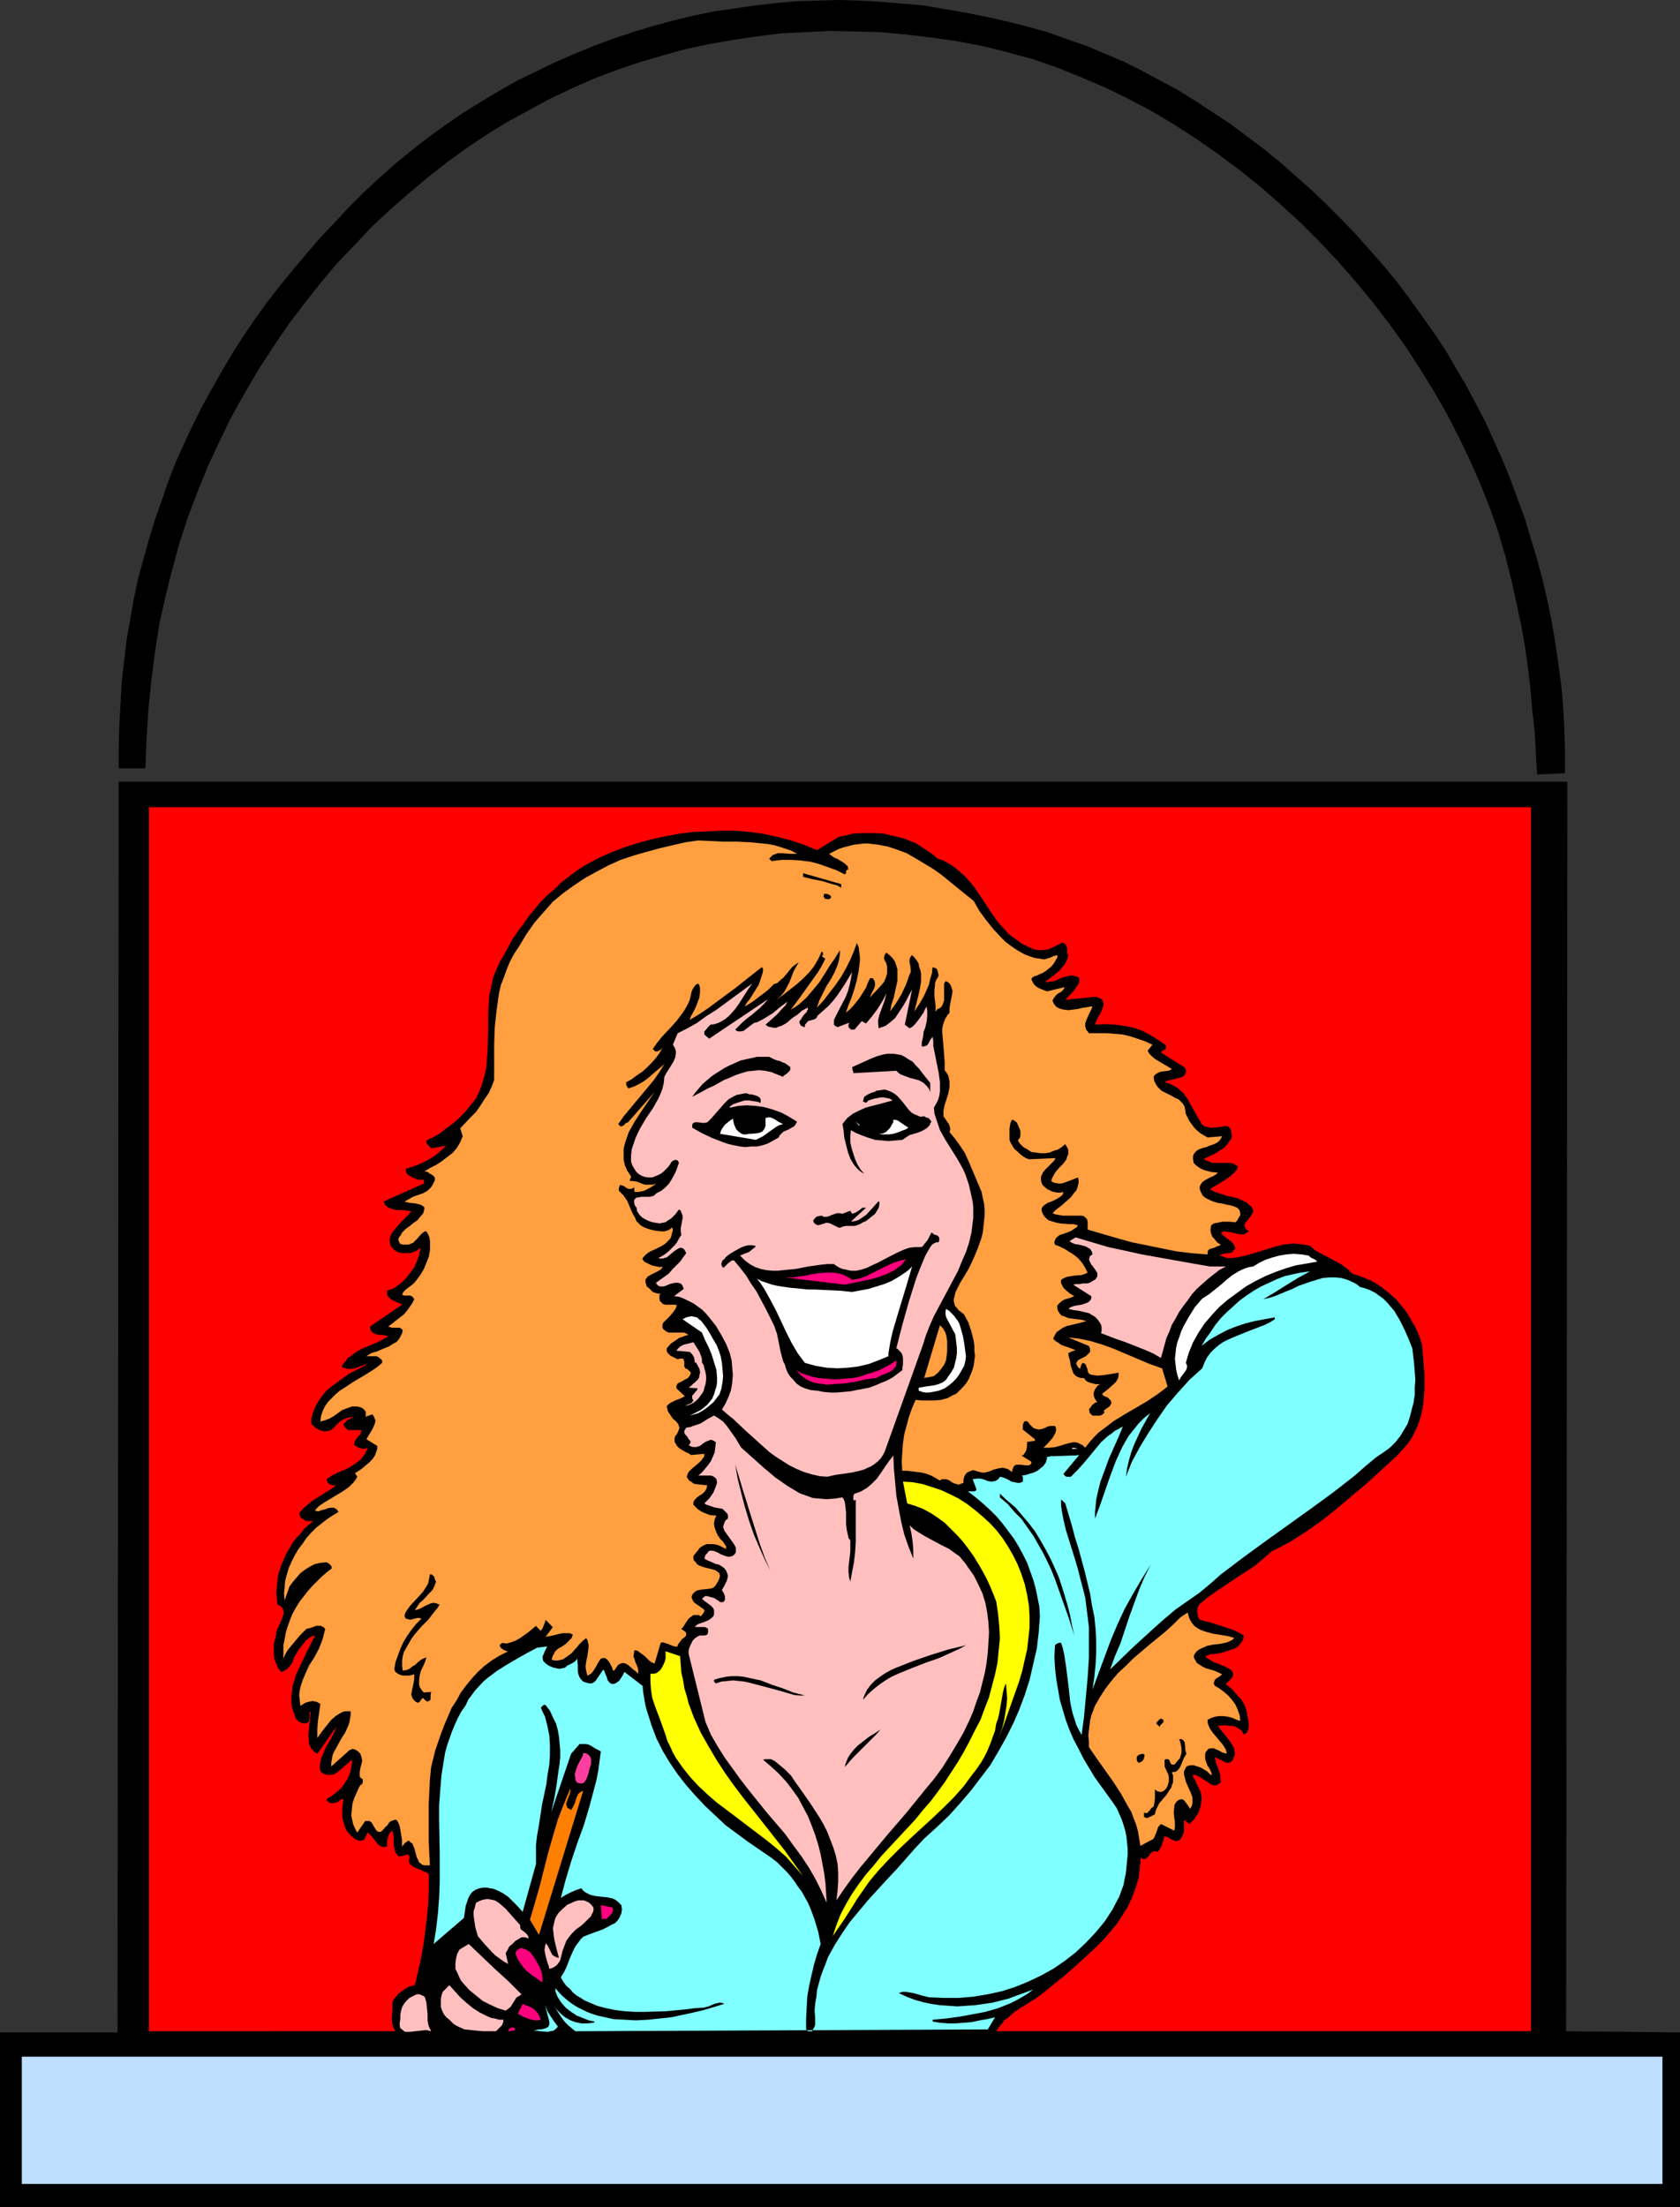 <?xml version="1.0" encoding="UTF-8" standalone="no"?>
<svg
   version="1.0"
   width="118.575mm"
   height="155.711mm"
   id="svg57"
   sodipodi:docname="Window View - Woman 1.wmf"
   xmlns:inkscape="http://www.inkscape.org/namespaces/inkscape"
   xmlns:sodipodi="http://sodipodi.sourceforge.net/DTD/sodipodi-0.dtd"
   xmlns="http://www.w3.org/2000/svg"
   xmlns:svg="http://www.w3.org/2000/svg">
  <rect width="100%" height="100%" fill="#333333" stroke="none"/>
  <sodipodi:namedview
     id="namedview57"
     pagecolor="#ffffff"
     bordercolor="#000000"
     borderopacity="0.25"
     inkscape:showpageshadow="2"
     inkscape:pageopacity="0.0"
     inkscape:pagecheckerboard="0"
     inkscape:deskcolor="#d1d1d1"
     inkscape:document-units="mm" />
  <defs
     id="defs1">
    <pattern
       id="WMFhbasepattern"
       patternUnits="userSpaceOnUse"
       width="6"
       height="6"
       x="0"
       y="0" />
  </defs>
  <path
     style="fill:#000000;fill-opacity:1;fill-rule:evenodd;stroke:none"
     d="m 398.56,117.638 2.262,5.009 2.1,5.171 1.939,5.333 1.939,5.171 1.616,5.494 1.616,5.333 1.454,5.333 1.292,5.656 1.131,5.494 0.969,5.656 0.808,5.656 0.808,5.817 0.485,5.656 0.323,5.979 0.162,5.817 v 5.979 l -7.432,0.323 -0.646,-11.473 -0.646,-5.817 -0.485,-5.494 -0.646,-5.656 -0.808,-5.656 -0.969,-5.494 -1.131,-5.332 -1.454,-6.625 -1.616,-6.464 -1.939,-6.625 -2.262,-6.464 -2.585,-6.464 -2.746,-6.302 -3.07,-6.302 -3.231,-6.302 -3.554,-6.14 -3.716,-5.979 -3.877,-5.979 -4.2,-5.817 -4.362,-5.656 -4.524,-5.494 -4.685,-5.333 -5.008,-5.333 -5.008,-5.009 -5.331,-4.848 -5.331,-4.686 -5.654,-4.525 -5.654,-4.201 -5.816,-4.04 -5.978,-3.878 -5.978,-3.555 -6.139,-3.232 -6.301,-3.07 -6.462,-2.747 -6.462,-2.585 -6.462,-2.262 -3.231,-0.808 -3.393,-0.97 -3.231,-0.808 -3.393,-0.808 -3.393,-0.646 -3.393,-0.646 -6.785,-0.97 -6.785,-0.808 -6.785,-0.646 -6.624,-0.162 -6.785,-0.162 -6.462,0.323 -6.624,0.323 -6.462,0.808 -6.462,0.97 -6.462,1.131 -6.139,1.293 -6.301,1.778 -6.139,1.778 -6.139,2.101 -5.978,2.262 -5.816,2.585 -5.816,2.747 -5.654,3.07 -5.654,3.07 -5.493,3.393 -5.331,3.555 -5.331,3.878 -5.17,4.04 -5.008,4.201 -5.008,4.363 -4.847,4.525 -4.524,4.848 -4.685,4.848 -4.362,5.171 -4.2,5.333 -4.2,5.494 -3.877,5.656 -4.2,6.464 -3.716,6.302 -3.716,6.625 -3.231,6.625 -3.07,6.625 -2.746,6.787 -2.585,6.787 -2.262,6.948 -1.939,7.11 -1.777,7.11 -1.616,7.272 -1.131,7.272 -0.969,7.595 -0.808,7.756 -0.485,7.756 -0.323,8.08 h -7.108 v -5.979 l 0.162,-5.656 0.323,-5.817 0.323,-5.656 0.646,-5.656 0.646,-5.494 0.969,-5.494 0.969,-5.494 1.131,-5.332 1.454,-5.333 1.454,-5.171 1.616,-5.332 1.777,-5.009 1.777,-5.171 1.939,-5.009 2.262,-5.009 2.262,-4.848 2.423,-4.848 2.585,-4.686 2.746,-4.848 2.746,-4.686 2.908,-4.525 3.07,-4.525 3.231,-4.525 3.393,-4.363 3.554,-4.363 3.554,-4.201 3.716,-4.363 3.877,-4.04 3.877,-4.201 4.039,-4.04 4.2,-3.878 4.362,-3.878 4.362,-3.555 4.362,-3.393 4.524,-3.232 4.685,-3.232 4.685,-2.909 4.847,-2.909 4.847,-2.747 5.008,-2.424 5.008,-2.424 5.17,-2.262 5.17,-2.101 5.17,-1.939 5.331,-1.778 5.331,-1.616 5.331,-1.454 5.331,-1.293 5.493,-1.131 5.493,-0.808 5.654,-0.808 5.493,-0.646 5.654,-0.485 5.493,-0.162 L 223.756,0 l 5.654,0.162 5.654,0.323 5.654,0.485 5.654,0.485 5.654,0.97 5.654,0.97 5.654,1.131 5.654,1.293 5.17,1.293 5.17,1.454 5.008,1.778 5.17,1.778 5.008,2.101 5.008,2.101 4.847,2.424 4.847,2.585 4.847,2.585 4.685,2.909 4.685,3.07 4.685,3.07 4.524,3.393 4.524,3.393 4.362,3.555 4.2,3.717 4.2,3.717 4.039,3.878 4.039,4.04 3.877,4.04 3.716,4.201 3.716,4.201 3.554,4.363 3.393,4.525 3.231,4.525 3.231,4.525 3.07,4.686 2.746,4.686 2.746,4.686 2.585,4.848 2.423,4.686 z"
     id="path1" />
  <path
     style="fill:#000000;fill-opacity:1;fill-rule:evenodd;stroke:none"
     d="m 417.786,541.653 30.373,0.323 v 46.538 H 0 V 541.977 H 31.342 L 31.665,208.453 H 418.109 Z"
     id="path2" />
  <path
     style="fill:#ff0000;fill-opacity:1;fill-rule:evenodd;stroke:none"
     d="M 408.415,541.653 H 265.761 l 0.646,-0.97 0.808,-0.97 0.646,-0.97 0.969,-0.646 1.616,-1.454 1.939,-1.293 3.877,-2.424 1.777,-1.293 1.777,-1.454 4.2,-3.393 4.2,-3.717 4.2,-3.878 1.939,-1.939 1.777,-2.101 1.777,-2.101 1.454,-2.262 1.454,-2.262 1.131,-2.424 0.969,-2.585 0.808,-2.585 0.162,-1.293 0.162,-1.454 0.162,-1.454 v -1.293 l 0.485,0.162 0.323,0.162 h 0.323 l 0.323,-0.162 0.485,-0.323 0.808,-1.131 0.485,-0.323 0.162,-0.162 h 0.323 0.323 l 0.485,0.162 0.485,-0.485 0.323,-0.485 0.485,-1.131 0.323,-1.131 0.323,-0.97 0.969,0.323 0.969,0.646 0.485,0.162 0.485,0.162 h 0.485 l 0.485,-0.162 0.485,-0.485 0.323,-0.646 0.323,-0.646 0.162,-0.646 v -1.454 -1.616 l 1.454,1.131 0.646,-0.646 0.646,-0.646 0.485,-0.808 0.485,-0.646 0.323,-0.808 0.323,-0.97 0.162,-0.808 0.162,-0.97 v -0.97 l -0.162,-0.97 -0.323,-0.808 -0.808,-1.616 -0.323,-0.808 -0.485,-0.808 -0.323,-0.808 h 0.646 l 0.485,0.162 0.969,0.485 0.969,0.646 0.969,0.646 0.969,0.646 0.485,0.162 h 0.485 0.323 l 0.485,-0.162 0.323,-0.323 0.485,-0.323 -0.162,-0.97 v -0.808 l -0.485,-1.616 -0.646,-1.616 -0.323,-1.616 0.485,0.162 0.646,0.323 1.292,0.646 0.485,0.323 h 0.646 l 0.646,-0.162 0.323,-0.323 0.323,-0.323 0.162,-0.646 0.323,-0.646 v -0.485 l -0.162,-0.646 v -0.646 l -0.323,-0.485 -0.646,-1.131 -1.777,-2.262 -0.808,-0.97 -0.808,-1.131 1.939,-0.162 0.969,0.162 h 0.969 l 0.969,0.323 0.808,0.485 0.808,0.646 0.485,0.97 0.323,-0.323 0.485,-0.323 0.323,-0.808 0.162,-0.808 v -0.808 l -0.323,-1.778 -0.162,-0.97 -0.162,-0.808 -0.323,-0.97 -0.485,-0.97 -0.646,-0.97 -0.808,-0.808 -1.454,-1.778 -1.777,-1.454 0.646,-0.646 0.808,-0.808 0.323,-0.485 0.162,-0.485 v -0.485 l -0.323,-0.646 -0.969,-0.646 -0.969,-0.485 -1.939,-0.808 -0.969,-0.323 -0.808,-0.485 -0.808,-0.485 -0.646,-0.646 1.454,-0.485 1.616,-0.162 1.616,-0.323 1.454,-0.485 1.454,-0.485 0.808,-0.323 0.485,-0.485 0.485,-0.646 0.485,-0.485 0.323,-0.808 0.162,-0.808 -1.454,-0.808 -1.292,-0.646 -2.908,-0.97 -3.07,-0.97 -3.07,-0.808 -0.323,-0.485 -0.162,-0.485 -0.162,-0.97 v -0.97 l 0.485,-1.131 2.262,-1.939 2.585,-1.778 5.008,-3.393 5.008,-3.232 2.262,-1.939 2.262,-1.939 2.262,-1.131 2.423,-1.293 2.1,-1.293 2.262,-1.454 4.362,-3.07 4.039,-3.232 4.2,-3.555 4.039,-3.393 7.916,-7.272 1.292,-1.454 1.292,-1.454 1.131,-1.616 0.808,-1.616 0.808,-1.778 0.646,-1.778 0.485,-1.939 0.323,-1.939 0.162,-1.939 0.162,-1.939 v -4.04 l -0.323,-4.04 -0.323,-3.878 -0.485,-1.616 -0.646,-1.616 -0.646,-1.454 -0.969,-1.616 -0.808,-1.454 -0.969,-1.454 -2.262,-2.747 -1.292,-1.131 -1.292,-1.131 -1.454,-1.131 -1.454,-0.97 -1.454,-0.808 -1.616,-0.646 -1.616,-0.646 -1.616,-0.485 -1.131,-1.131 -1.454,-1.131 -1.454,-0.808 -1.454,-0.808 -3.07,-1.616 -1.454,-0.808 -1.292,-1.131 -1.454,-0.323 -1.454,-0.162 -1.454,-0.162 -1.454,0.162 -1.292,0.162 -1.454,0.323 -2.746,0.808 -2.585,0.808 -2.746,0.808 -2.746,0.646 -1.454,0.162 h -1.292 l -1.939,-0.646 0.485,-0.323 0.485,-0.162 1.292,-0.162 h 0.485 l 0.646,-0.323 0.323,-0.485 0.485,-0.485 -0.323,-0.646 -0.323,-0.646 -0.485,-0.485 -0.646,-0.485 -0.646,-0.485 -0.646,-0.485 -0.485,-0.485 -0.323,-0.485 0.485,-0.162 0.323,-0.162 1.131,0.162 0.969,0.162 0.808,0.162 0.969,0.323 h 0.969 0.485 l 0.323,-0.162 0.485,-0.323 0.485,-0.323 -0.646,-0.485 -0.323,-0.485 -0.162,-0.323 v -0.485 l 0.162,-0.323 0.162,-0.323 0.646,-0.808 0.646,-0.808 0.485,-0.808 0.162,-0.323 v -0.485 l -0.162,-0.485 -0.323,-0.485 -0.646,-0.485 -0.485,-0.485 -1.292,-0.646 -1.454,-0.646 -1.454,-0.323 -1.454,-0.323 -1.454,-0.485 -1.454,-0.485 -1.292,-0.646 0.808,-0.646 1.131,-0.646 2.1,-1.293 1.131,-0.808 0.808,-0.646 0.969,-0.97 0.485,-1.131 -0.485,-0.323 -0.485,-0.323 -1.131,-0.323 h -1.131 -2.585 -1.131 l -1.131,-0.485 -0.485,-0.162 -0.485,-0.323 0.323,-0.323 0.485,-0.162 0.969,-0.485 1.131,-0.485 1.131,-0.808 1.131,-0.646 0.969,-0.97 0.808,-1.131 0.323,-0.485 0.162,-0.646 -0.162,-0.97 -0.162,-0.808 -0.162,-0.323 -0.323,-0.323 -0.323,-0.162 -0.485,-0.162 -1.616,0.323 -1.616,0.162 h -0.808 l -0.808,-0.162 -0.808,-0.162 -0.646,-0.485 -0.969,-1.616 -1.939,-3.393 -0.969,-1.778 -1.131,-1.616 -1.454,-1.293 -0.808,-0.485 -0.808,-0.485 -0.808,-0.323 -1.131,-0.323 0.485,-0.323 0.646,-0.162 1.292,-0.323 1.292,-0.323 0.646,-0.162 0.646,-0.323 0.485,-0.485 0.162,-0.646 v -0.323 -0.323 l -0.162,-0.323 -0.323,-0.323 -6.139,-3.878 0.162,-0.323 0.323,-0.162 0.323,-0.162 0.162,-0.162 0.323,-0.162 v -0.162 -0.323 -0.485 l -2.1,-1.454 -2.1,-1.293 -2.1,-1.131 -2.423,-0.808 -2.423,-0.485 -2.423,-0.323 -2.585,-0.162 -2.746,0.162 0.162,-0.485 0.162,-0.485 0.485,-0.97 0.646,-1.131 0.485,-1.131 0.162,-0.485 0.162,-0.485 v -0.485 l -0.162,-0.485 -0.162,-0.485 -0.485,-0.323 -0.646,-0.323 -0.808,-0.162 -7.916,0.808 2.423,-2.585 0.485,-0.808 0.485,-0.646 0.323,-0.808 v -0.97 l -0.485,-0.323 -0.646,-0.162 -0.485,-0.162 h -0.646 l -1.131,0.162 -0.969,0.323 -2.262,0.97 -1.292,0.162 -0.485,0.162 -0.646,-0.162 0.808,-0.646 0.969,-0.646 0.969,-0.808 0.969,-0.808 0.808,-0.97 0.808,-0.97 0.485,-1.131 0.323,-1.131 -0.323,-0.323 v -0.485 -0.97 l -0.162,-0.485 -0.162,-0.485 -0.485,-0.323 -0.162,-0.162 h -0.485 l -1.939,0.97 -0.969,0.485 -0.969,0.323 -1.131,0.162 h -1.131 l -1.131,-0.162 -1.131,-0.485 -2.1,-0.97 -1.777,-1.293 -1.777,-1.293 -1.454,-1.616 -1.454,-1.616 -1.292,-1.778 -4.847,-7.272 -1.292,-1.616 -1.454,-1.616 -1.616,-1.454 -1.616,-1.293 -1.939,-1.131 -0.969,-0.485 -1.131,-0.323 -1.292,-1.131 -1.454,-0.97 -1.454,-0.97 -1.454,-0.97 -1.616,-0.646 -1.616,-0.646 -1.777,-0.485 -1.616,-0.323 -1.777,-0.485 -1.777,-0.162 h -1.616 -1.777 -1.777 l -1.777,0.162 -1.777,0.485 -1.777,0.323 -5.816,3.555 -3.554,-1.454 -3.393,-1.131 -3.716,-0.97 -3.716,-0.808 -3.554,-0.485 -3.877,-0.323 h -3.716 l -3.716,0.162 -3.716,0.162 -3.877,0.485 -3.554,0.646 -3.716,0.808 -3.554,0.97 -3.554,1.131 -3.393,1.293 -3.393,1.454 -2.1,1.131 -2.1,1.131 -1.939,1.293 -2.1,1.616 -1.939,1.454 -1.777,1.778 -1.939,1.616 -1.777,1.778 -1.616,1.939 -1.616,1.939 -1.454,2.101 -1.454,1.939 -1.454,2.101 -1.131,2.101 -1.131,2.101 -1.131,1.939 -0.969,2.101 -0.808,2.101 -0.485,2.262 -0.485,2.262 -0.162,2.262 -0.162,2.424 v 4.848 l -0.162,5.009 -0.162,2.262 -0.162,2.424 -0.485,2.262 -0.646,2.262 -0.808,2.101 -0.969,1.939 -1.454,1.778 -1.292,1.616 -1.616,1.616 -1.616,1.454 -1.777,1.293 -1.616,1.293 -1.939,1.131 -1.777,0.808 v 0.485 0.162 l 0.323,0.485 0.969,0.97 3.877,-0.646 -1.131,1.131 -1.131,0.97 -1.292,0.97 -1.454,0.808 -1.292,0.646 -1.454,0.646 -1.454,0.485 -1.454,0.485 v 0.646 l 0.162,0.485 0.485,0.485 0.485,0.323 0.969,0.485 1.131,0.485 h 1.616 v 0.97 l -10.824,4.848 0.323,0.485 0.162,0.485 0.485,0.323 0.323,0.323 0.969,0.323 0.969,0.323 h 1.131 0.969 l 1.131,0.162 0.969,0.162 -0.808,0.97 -2.1,2.101 -0.969,1.131 -0.969,1.131 -0.323,0.485 -0.323,0.646 -0.162,0.646 -0.162,0.646 0.162,0.808 0.162,0.646 0.646,0.808 0.808,0.646 0.808,0.323 0.969,0.162 h 0.969 0.969 l 0.969,-0.323 0.808,-0.323 0.969,-0.808 v 0.162 l -0.323,1.778 -0.646,1.778 -0.808,1.778 -1.131,1.454 -1.131,1.454 -1.454,1.293 -1.616,1.131 -0.808,0.323 -0.969,0.323 v 0.808 l 0.162,0.646 0.485,0.485 0.646,0.485 1.292,0.646 0.808,0.323 0.646,0.323 -8.563,5.817 v 0.485 l 0.162,0.485 0.162,0.323 0.162,0.162 0.646,0.485 0.646,0.162 0.808,0.162 1.616,0.162 0.646,0.162 -1.616,0.97 -1.616,0.808 -1.939,0.808 -1.616,0.646 -1.777,0.97 -1.454,1.131 -0.808,0.485 -0.485,0.808 -0.646,0.646 -0.485,0.808 0.485,0.323 0.485,0.162 0.808,0.162 h 0.808 l 0.969,-0.162 1.777,-0.646 0.808,-0.323 0.808,-0.162 -2.423,1.293 -2.585,1.293 -2.423,1.778 -2.423,1.778 -1.131,0.97 -0.969,1.131 -0.808,1.131 -0.808,1.293 -0.646,1.293 -0.485,1.293 -0.323,1.293 v 1.454 l 1.292,1.131 0.646,0.323 0.646,0.323 0.808,0.162 h 0.646 l 0.808,-0.162 0.646,-0.323 1.292,-1.293 0.646,-0.646 0.646,-0.485 0.646,-0.323 0.808,-0.323 0.808,-0.162 0.808,-0.162 -0.646,0.485 -0.808,0.323 -0.485,0.485 -0.646,0.646 0.162,0.485 0.162,0.323 0.485,0.485 0.485,0.323 h 0.646 0.808 0.646 0.808 0.646 l -0.162,0.485 -0.162,0.646 -0.808,0.808 -0.323,0.485 -0.323,0.485 -0.162,0.485 v 0.646 l 0.808,0.485 0.808,0.323 0.969,0.162 0.646,-0.162 0.323,-0.162 -0.323,0.808 -0.485,0.97 -0.485,0.646 -0.485,0.646 -1.454,1.131 -1.454,0.97 -1.616,0.808 -0.808,0.323 -0.808,0.323 -1.616,0.808 -1.454,0.97 0.162,0.485 0.162,0.485 0.485,0.323 0.162,0.162 0.323,0.162 h 1.292 l -1.292,0.97 -1.292,0.808 -1.292,0.808 -1.292,0.808 -1.292,0.808 -1.131,0.97 -1.131,0.97 -1.131,1.293 v 0.323 l 0.162,0.323 0.323,0.646 0.646,0.323 0.485,0.485 h 2.1 l -1.131,0.97 -1.292,1.131 -0.969,1.293 -1.131,1.131 -0.969,1.293 -0.808,1.454 -0.808,1.293 -0.646,1.454 -0.646,1.454 -0.485,1.454 -0.485,1.616 -0.162,1.454 -0.162,1.616 -0.162,1.454 0.162,1.616 0.162,1.616 0.646,0.323 0.485,0.323 0.323,0.485 0.162,0.485 v 0.485 0.485 l -0.323,0.97 -0.969,2.262 -0.485,0.97 -0.162,0.646 v 0.485 l -0.323,1.293 -0.323,1.293 v 1.293 1.454 l 0.162,1.293 0.485,1.293 0.485,1.131 0.808,0.97 0.485,-0.162 0.485,-0.162 0.808,-0.646 0.646,-0.646 0.646,-0.97 0.323,-0.97 0.162,-0.485 0.323,-0.485 0.485,-0.808 0.485,-0.808 0.969,-1.131 0.808,-1.131 0.646,-0.485 0.485,-0.323 0.646,-0.323 0.646,-0.162 -1.292,2.585 -1.292,2.585 -1.292,2.747 -1.292,2.747 -0.323,1.293 -0.485,1.454 -0.162,1.454 -0.162,1.454 v 1.454 l 0.162,1.454 0.485,1.454 0.485,1.454 0.323,0.323 0.323,0.323 0.808,0.485 0.808,0.162 h 0.646 l 0.485,-0.323 0.162,-0.323 0.162,-0.97 v -0.808 -0.485 l 0.323,-0.323 -0.162,1.454 -0.162,1.616 -0.162,1.778 -0.162,1.616 0.162,1.454 v 0.808 l 0.323,0.646 0.323,0.646 0.485,0.485 0.485,0.485 0.646,0.323 5.008,-7.11 -0.485,1.293 -0.646,1.293 -0.808,1.454 -0.808,1.293 -0.646,1.616 -0.646,1.454 -0.162,0.808 -0.162,0.808 v 0.808 l 0.162,0.97 0.485,0.485 0.646,0.323 0.646,0.162 h 0.646 0.485 l 0.808,-0.162 0.485,-0.323 0.646,-0.485 3.554,-3.07 v 0.97 l -0.162,0.808 -0.323,1.616 -0.646,1.616 -0.808,1.293 -0.969,1.293 -1.292,1.131 -1.292,0.97 -1.292,0.808 0.162,0.485 0.323,0.323 0.485,0.162 0.485,0.162 0.969,-0.162 0.808,-0.323 0.485,-0.485 0.323,-0.162 h 0.485 l -0.162,1.131 -0.162,1.293 v 1.293 1.131 l 0.323,1.293 0.323,1.131 0.485,1.131 0.808,0.97 0.808,0.808 0.969,0.646 0.485,0.162 0.646,0.162 0.485,-0.162 0.485,-0.162 0.969,-1.939 0.485,0.485 0.646,0.646 1.131,1.454 0.485,0.646 0.808,0.485 0.323,0.162 h 0.485 0.323 l 0.485,-0.162 V 491.237 l 0.162,-0.97 0.162,-0.485 0.162,-0.485 0.323,-0.646 0.646,-0.485 0.162,0.808 0.162,0.97 v 0.97 0.97 l 0.162,0.808 0.162,0.97 0.485,0.808 0.323,0.323 0.323,0.323 2.423,-0.646 0.162,0.323 0.162,0.323 v 0.485 l -0.162,0.323 v 0.485 l 0.162,0.323 0.162,0.323 0.323,0.323 0.646,0.485 0.646,0.323 1.616,0.646 0.646,0.323 0.646,0.162 0.323,0.323 0.162,0.162 v 0.162 3.878 l -0.162,3.717 -0.323,3.717 -0.485,3.717 -0.485,3.717 -0.646,3.555 -1.616,7.11 -0.808,0.162 -0.969,0.323 -0.808,0.485 -1.616,1.131 -1.292,1.454 -0.485,0.808 v 1.939 l -0.162,2.101 v 1.131 l 0.162,0.97 0.323,0.97 0.485,0.808 H 39.743 V 215.239 h 368.673 z"
     id="path3" />
  <path
     style="fill:#ff9f3f;fill-opacity:1;fill-rule:evenodd;stroke:none"
     d="m 212.609,227.682 h -0.808 -0.969 l -2.262,-0.162 h -1.131 l -0.808,0.323 -0.485,0.162 -0.323,0.323 -0.323,0.323 -0.323,0.323 0.646,0.646 2.746,-0.323 h 2.585 l 2.423,0.162 2.585,0.323 2.423,0.646 2.262,0.808 2.262,0.808 2.262,1.131 0.162,-0.162 0.162,-0.162 v -0.485 l 0.162,-0.323 0.162,-0.162 h 0.323 l -0.162,-0.485 v -0.323 l -0.646,-0.646 -0.646,-0.485 -0.808,-0.485 -0.808,-0.485 -0.808,-0.323 -0.646,-0.485 -0.646,-0.485 1.292,-0.646 1.292,-0.646 1.454,-0.485 1.292,-0.323 1.292,-0.323 1.292,-0.162 1.292,-0.162 h 1.292 l 2.585,0.323 2.585,0.485 2.423,0.808 2.585,0.97 2.262,1.293 2.423,1.454 2.423,1.454 2.262,1.616 4.362,3.555 4.2,3.393 1.454,2.585 1.777,2.424 1.939,2.424 2.1,2.262 1.131,1.131 1.292,0.97 1.131,0.808 1.292,0.808 1.454,0.808 1.292,0.485 1.454,0.485 1.292,0.162 0.808,0.162 h 0.485 l 1.131,-0.323 0.485,-0.162 0.646,-0.323 1.131,-0.323 v 0.646 l -0.485,0.808 -0.485,0.808 -0.646,0.808 -0.808,0.646 -0.808,0.646 -0.808,0.485 -0.808,0.323 -0.646,0.323 -0.646,0.162 -0.485,0.323 -0.162,0.162 -0.162,0.323 0.323,0.646 0.323,0.646 0.485,0.485 0.646,0.485 1.131,0.485 1.292,0.485 4.685,-1.131 -0.162,0.323 -0.162,0.323 -0.646,0.646 -0.646,0.323 -0.646,0.485 -0.485,0.646 -0.323,0.485 -0.162,0.323 0.162,0.485 0.162,0.323 0.323,0.485 0.485,0.485 0.646,0.323 0.485,0.162 0.646,0.162 1.292,0.162 1.292,-0.162 1.292,-0.162 1.292,-0.323 1.292,-0.162 0.646,-0.162 h 0.646 l -0.323,0.808 -0.485,0.97 -0.808,1.778 -0.323,0.97 v 0.808 l 0.162,0.485 0.162,0.485 0.323,0.323 0.323,0.485 h 2.423 2.262 l 2.1,0.162 2.1,0.162 2.1,0.485 1.939,0.646 1.939,0.646 2.1,0.97 -1.292,1.616 0.485,0.808 0.808,0.808 0.808,0.646 0.808,0.485 3.554,2.101 -0.485,0.323 -0.485,0.162 -1.454,0.162 -0.808,0.162 -0.646,0.323 -0.485,0.323 -0.323,0.323 -0.162,0.323 0.162,1.131 0.323,0.646 0.485,0.808 0.485,0.485 0.646,0.646 0.646,0.323 1.616,0.808 1.454,0.808 0.808,0.323 0.646,0.646 0.485,0.485 0.485,0.808 0.162,0.808 0.162,1.131 0.969,1.939 1.292,1.778 0.646,0.646 0.969,0.808 0.808,0.485 1.131,0.646 3.877,-0.323 -0.323,0.646 -0.485,0.646 -0.646,0.485 -0.646,0.323 -1.454,0.485 -0.646,0.323 -0.808,0.162 -1.292,0.485 -0.485,0.323 -0.485,0.485 -0.323,0.485 -0.162,0.485 v 0.808 l 0.162,0.97 0.646,0.646 0.646,0.485 0.808,0.485 0.808,0.323 1.777,0.485 1.777,0.162 -0.485,0.485 -0.808,0.485 -0.808,0.323 -1.454,0.808 -0.646,0.485 -0.485,0.808 -0.162,0.323 v 0.485 l 0.162,0.646 0.162,0.323 0.485,0.97 0.808,0.646 0.969,0.485 1.131,0.485 1.131,0.323 1.131,0.162 1.292,0.323 0.969,0.162 0.969,0.323 0.808,0.323 0.485,0.485 0.162,0.323 0.162,0.646 v 0.485 l -0.162,0.323 -0.323,0.485 -0.323,0.646 -0.485,0.485 -1.616,-0.162 h -1.777 l -0.808,0.162 -0.808,0.162 -0.808,0.162 -0.646,0.485 -0.162,0.808 v 0.808 l 0.162,0.646 0.323,0.808 0.485,0.485 0.485,0.646 0.485,0.485 0.808,0.485 -0.646,0.323 -0.485,0.162 -0.646,0.323 -0.646,0.162 -0.485,0.162 -0.485,0.323 -0.162,0.485 v 0.646 l -4.2,-0.323 -4.039,-0.485 -4.039,-0.808 -3.877,-0.808 -4.039,-0.808 -4.039,-1.131 -3.877,-1.131 -3.877,-1.131 v -0.97 -1.131 l -0.162,-0.646 -0.323,-0.323 -0.485,-0.485 -0.646,-0.162 h -1.131 -0.969 -0.969 -1.939 l -0.969,-0.162 -0.969,-0.162 -0.808,-0.323 0.969,-0.97 1.292,-0.97 1.292,-1.131 1.292,-1.131 0.969,-1.293 0.485,-0.485 0.323,-0.808 0.162,-0.646 0.162,-0.646 v -0.808 l -0.162,-0.646 -0.808,0.323 -0.808,0.323 -1.777,0.646 -0.969,0.323 h -0.808 l -0.969,-0.162 -0.485,-0.162 -0.485,-0.323 0.162,-0.646 0.323,-0.646 0.646,-1.131 0.969,-1.131 1.131,-1.131 0.808,-1.131 0.162,-0.646 0.323,-0.646 v -0.485 -0.808 l -0.323,-0.646 -0.485,-0.808 -0.969,0.808 -0.969,0.646 -1.131,0.323 -1.131,0.485 -1.131,0.162 h -1.292 l -1.131,-0.162 -1.292,-0.162 -0.485,-0.323 -0.485,-0.323 -1.131,-0.646 -0.485,-0.485 -0.485,-0.485 -0.323,-0.485 -0.162,-0.485 0.485,-0.485 0.162,-0.646 v -0.646 -0.646 l -0.485,-1.131 -0.485,-1.131 -0.323,-0.162 -0.323,-0.323 -0.323,-0.162 h -0.323 l -0.323,0.646 -0.162,0.646 -0.162,1.131 v 0.646 0.646 0.808 0.808 l 0.323,0.808 0.485,0.808 0.485,0.808 0.808,0.646 0.646,0.646 0.808,0.646 0.808,0.485 0.808,0.323 7.108,-0.323 -0.323,0.646 -0.808,0.808 -0.808,0.808 -0.808,0.808 -0.646,0.808 -0.485,1.131 v 0.485 0.485 l 0.162,0.646 0.323,0.646 1.131,0.97 0.646,0.323 0.646,0.323 0.646,0.162 0.808,0.162 h 0.808 l 0.808,-0.162 -0.162,0.646 -0.485,0.485 -0.485,0.323 -0.485,0.323 -1.292,0.646 -1.292,0.485 -0.485,0.323 -0.485,0.323 -0.323,0.323 -0.323,0.485 v 0.485 l 0.162,0.646 0.323,0.646 0.485,0.646 0.969,0.808 1.131,0.323 1.131,0.323 0.969,0.162 2.262,0.162 h 1.131 l 1.131,0.323 -0.323,0.485 -0.485,0.323 -0.969,0.646 -1.131,0.485 -0.969,0.323 -0.969,0.323 -0.485,0.323 -0.323,0.323 -0.323,0.323 -0.162,0.485 -0.162,0.485 0.162,0.646 1.292,0.485 1.292,0.646 1.292,0.808 1.292,0.808 1.131,0.97 0.969,1.131 0.808,1.293 0.646,1.293 -0.646,0.323 -0.969,0.323 -1.939,0.162 -0.969,0.162 -0.969,0.162 -0.808,0.323 -0.808,0.485 v 0.808 l 0.323,0.646 0.323,0.646 0.485,0.485 1.131,0.97 1.292,0.808 -1.292,0.485 -1.131,0.323 -0.646,0.323 -0.485,0.323 -0.485,0.485 -0.485,0.485 v 0.808 l 0.162,0.646 0.323,0.485 0.323,0.485 0.323,0.323 0.646,0.162 1.131,0.485 1.131,0.162 1.292,0.162 1.292,0.162 1.131,0.323 -1.131,0.323 -1.292,0.323 -2.746,0.646 -1.131,0.485 -1.131,0.808 -0.485,0.323 -0.323,0.485 -0.323,0.646 -0.323,0.646 0.646,0.646 0.808,0.485 0.646,0.485 0.808,0.323 1.454,0.485 1.616,0.646 -0.969,0.323 -0.969,0.485 0.162,0.97 0.323,1.131 0.162,1.131 0.323,0.97 0.323,0.97 0.323,0.485 0.323,0.323 0.485,0.323 0.485,0.162 0.485,0.162 h 0.808 l 0.323,0.485 0.323,0.323 0.646,0.323 0.485,0.162 1.292,0.323 h 1.292 l -0.646,0.323 -0.485,0.646 -0.323,0.485 -0.323,0.808 v 0.646 l 0.162,0.646 0.323,0.646 0.485,0.646 h -0.323 l -0.323,0.162 -0.646,0.485 -0.485,0.646 -0.485,0.646 0.162,0.323 v 0.485 l 0.323,0.323 0.162,0.162 0.323,0.323 h 0.485 0.485 0.323 0.323 0.323 l 0.485,-0.162 0.485,-0.323 0.323,-0.485 -0.323,-0.323 0.323,-0.162 0.323,-0.323 0.969,-0.646 0.323,-0.485 0.162,-0.323 v -0.485 l -0.162,-0.323 -0.162,-0.162 -0.323,-0.323 -0.323,-0.323 -0.485,-0.162 -0.646,-0.323 -0.162,-0.162 -0.162,-0.323 0.808,-0.646 0.808,-0.646 1.454,-1.293 0.646,-0.646 0.485,-0.808 0.162,-0.646 v -0.97 l -0.808,0.162 -0.969,0.162 -1.939,0.323 -1.939,0.162 -1.131,-0.162 -0.808,-0.162 -0.323,-0.323 -0.323,-0.485 v -0.485 l -0.323,-0.808 -0.162,-0.485 -0.323,-0.323 -0.485,-0.162 -0.323,0.323 -0.162,0.485 -0.162,0.485 v 0.323 l -0.646,-0.485 -0.323,-0.646 -0.162,-0.323 0.162,-0.323 0.162,-0.323 0.323,-0.323 0.969,-0.485 0.969,-0.485 0.485,-0.485 0.323,-0.323 0.323,-0.323 v -0.485 -0.485 l -0.323,-0.646 -5.493,-2.262 1.454,0.162 1.454,0.162 1.616,0.323 1.454,0.323 3.231,0.97 3.07,1.131 6.462,2.747 3.07,1.293 3.231,1.131 1.454,4.848 -1.454,1.131 -1.292,0.97 -2.908,1.939 -5.816,3.393 -2.908,1.778 -2.746,2.101 -1.292,0.97 -1.292,1.293 -1.131,1.293 -1.131,1.454 -0.646,-0.646 -0.646,-0.323 -0.646,-0.323 -0.646,-0.162 h -0.646 l -0.808,0.162 -1.292,0.323 -1.454,0.485 -1.292,0.323 -1.454,0.162 h -0.808 -0.808 l 1.292,-1.293 1.131,-1.293 0.485,-0.808 0.323,-0.646 0.162,-0.808 -0.162,-0.808 -0.323,-0.162 h -0.323 -0.646 l -0.808,0.162 -0.646,0.323 -0.808,0.323 -0.808,0.162 -0.808,-0.162 -0.485,-0.162 -0.323,-0.162 -0.323,-0.323 -0.162,-0.162 -0.323,-0.323 -0.485,-0.646 -0.162,-0.162 -0.485,-0.162 -0.485,0.162 -0.162,0.485 -0.162,0.485 v 1.131 l 3.231,2.585 v 0.162 0.162 l -0.323,0.162 h -0.323 l -0.808,0.162 h -0.485 l -0.162,0.162 v 0.97 l -0.162,0.97 -0.162,0.485 -0.323,0.485 -0.323,0.485 -0.485,0.162 2.585,1.616 v 0.485 l -0.323,0.323 -0.323,0.162 h -0.323 -0.808 l -0.969,-0.162 h -0.808 -0.485 l -0.323,0.162 -0.323,0.323 -0.162,0.323 -0.162,0.485 -0.162,0.646 -0.646,-0.485 -0.485,-0.323 -0.646,-0.162 -0.646,-0.162 -1.131,0.162 -1.292,0.323 -1.131,0.485 -1.292,0.323 h -0.646 l -0.646,-0.162 -0.646,-0.162 -0.485,-0.162 -0.646,-0.162 -0.485,0.162 -0.485,0.162 -0.646,0.323 -0.323,0.323 -0.323,0.485 -0.162,0.485 -0.162,0.485 v 0.97 l -0.485,0.162 -0.808,0.323 -0.485,-0.162 -0.646,-0.162 -0.646,-0.323 -0.646,-0.485 -0.808,-0.323 h -0.808 -0.485 l -0.485,0.323 -1.131,-0.646 -1.131,-0.646 -1.292,-0.485 -1.292,-0.323 -2.585,-0.323 -1.292,-0.162 h -1.292 l -0.162,-2.424 0.162,-2.424 0.162,-2.262 0.323,-2.424 0.646,-2.424 0.646,-2.424 0.808,-2.262 0.969,-2.262 1.616,0.162 h 1.777 1.616 l 1.777,-0.162 1.777,-0.485 1.454,-0.808 0.808,-0.323 0.646,-0.646 0.646,-0.646 0.646,-0.646 0.808,-0.97 0.646,-1.131 0.485,-1.131 0.485,-1.293 0.323,-1.131 0.162,-1.293 0.162,-1.293 -0.162,-1.293 v -1.293 l -0.162,-1.293 -0.646,-2.585 -0.808,-2.424 -1.131,-2.101 -0.808,-0.646 -0.646,-0.485 -0.485,-0.646 -0.485,-0.485 -0.162,-0.646 -0.162,-0.646 v -0.485 l 0.162,-0.646 0.323,-1.293 0.646,-1.293 0.646,-1.293 0.808,-1.293 1.454,-2.424 1.292,-2.747 1.131,-2.747 0.969,-2.747 0.323,-1.454 0.162,-1.454 0.162,-1.454 0.162,-1.454 v -1.616 l -0.162,-1.616 -0.323,-1.454 -0.323,-1.616 -1.777,-4.201 -1.777,-4.201 -0.969,-2.101 -1.292,-1.939 -1.292,-1.778 -1.454,-1.778 0.162,-0.485 v -0.646 l -0.162,-0.485 -0.162,-0.485 -1.454,-2.101 v -0.646 -0.808 l 0.323,-1.616 0.485,-1.454 0.485,-1.616 0.323,-1.616 v -0.808 -0.646 l -0.162,-0.808 -0.162,-0.808 -0.485,-0.808 -0.485,-0.646 v -2.101 l -0.162,-2.101 -0.162,-2.101 -0.162,-1.939 -0.162,-1.939 v -0.808 l 0.162,-0.97 0.323,-0.97 0.323,-0.808 0.485,-0.808 0.646,-0.808 v -1.131 l 0.162,-1.131 0.485,-2.424 0.162,-1.131 -0.162,-0.485 -0.162,-0.485 -0.162,-0.485 -0.323,-0.485 -0.323,-0.323 -0.646,-0.323 -0.323,0.323 -0.162,0.485 v 0.97 3.393 l -0.323,0.97 -0.162,0.323 -0.323,0.485 -0.485,0.323 -0.485,0.162 -0.646,0.97 0.162,-0.323 v -0.485 -0.97 l -0.162,-1.293 -0.162,-1.454 v -1.454 l 0.162,-1.293 v -0.646 l 0.323,-0.808 0.323,-0.485 0.323,-0.646 -0.162,-0.808 -0.162,-0.646 -0.162,-0.323 -0.162,-0.162 -0.485,-0.162 -0.485,-0.162 -0.162,1.616 -0.485,1.616 -0.323,1.454 -0.646,1.454 -0.646,1.454 -0.808,1.454 -0.808,1.293 -0.969,1.454 0.485,-1.939 0.485,-1.939 0.485,-2.101 0.323,-1.939 v -2.101 l -0.162,-0.97 -0.323,-0.808 -0.162,-0.97 -0.485,-0.808 -0.646,-0.808 -0.646,-0.646 -0.485,0.646 -0.162,0.646 v 0.646 l 0.162,0.646 0.162,1.293 v 0.646 l -0.323,0.646 -0.485,1.454 -0.485,1.293 -1.131,2.424 -1.454,2.424 -1.616,2.262 0.162,-0.808 0.162,-0.97 0.646,-1.939 0.485,-2.262 0.485,-2.101 v -1.131 -1.131 -0.97 l -0.323,-0.97 -0.323,-0.97 -0.646,-0.97 -0.646,-0.646 -0.969,-0.808 -0.323,0.323 -0.162,0.323 -0.162,0.485 v 0.485 l 0.162,0.485 0.323,0.485 0.162,0.485 0.162,0.646 v 0.485 0.808 0.485 l -0.323,1.131 -0.485,1.131 -0.646,0.808 -1.616,1.778 -0.808,0.808 -0.646,0.808 0.162,-0.646 0.323,-0.646 0.646,-1.293 0.162,-0.646 v -0.646 l -0.162,-0.646 -0.485,-0.646 h -0.646 l -0.646,1.293 -0.485,1.293 -0.808,1.293 -0.808,1.293 -1.777,2.262 -0.969,0.97 -0.969,0.808 0.646,-1.939 0.808,-1.939 0.808,-2.424 0.646,-2.424 0.485,-2.424 0.162,-1.293 0.162,-1.293 v -1.131 l -0.162,-1.293 -0.162,-1.293 -0.485,-1.131 -0.808,2.262 -0.969,2.262 -1.131,2.262 -1.292,2.262 -1.454,2.101 -1.616,2.101 -1.616,2.101 -1.777,1.939 0.323,-0.97 0.323,-0.97 0.969,-1.939 0.969,-1.939 1.131,-1.778 0.969,-1.778 0.808,-1.939 0.323,-0.97 0.162,-0.97 0.162,-0.97 v -1.131 l -1.292,2.101 -1.454,2.101 -1.292,2.101 -1.454,2.262 -1.616,1.939 -1.777,2.101 -1.939,1.778 -1.131,0.808 -1.131,0.646 2.423,-3.232 2.423,-3.393 2.423,-3.393 0.969,-1.616 0.969,-1.939 -0.969,-0.646 0.162,-0.162 0.162,-0.162 v -0.646 l -0.323,-0.323 -0.485,1.131 -0.485,0.97 -1.131,1.939 -1.292,1.616 -1.616,1.616 -1.616,1.454 -3.716,2.909 -1.777,1.293 1.131,-0.97 0.969,-1.131 0.808,-1.454 0.646,-1.293 1.131,-2.909 0.646,-1.131 0.646,-1.131 -0.969,0.646 -0.808,0.646 -1.454,1.778 -0.808,0.97 -0.808,0.646 -0.808,0.808 -0.969,0.323 -0.808,0.808 -0.808,0.808 -1.939,1.454 -2.1,1.616 -2.1,1.293 0.485,-0.97 0.808,-0.97 0.808,-1.293 0.808,-1.293 0.808,-1.293 0.485,-1.454 0.485,-1.454 0.162,-0.646 v -0.808 l -0.323,-0.323 -2.262,1.778 -2.262,1.778 -2.423,1.939 -2.423,1.778 -5.008,3.717 -2.423,1.616 -2.423,1.454 0.323,-0.97 0.646,-1.131 0.646,-1.293 0.485,-1.293 0.485,-1.293 0.162,-1.293 v -0.646 -0.646 l -0.162,-0.646 -0.323,-0.485 -0.646,0.323 -0.485,0.646 -0.323,0.485 -0.323,0.808 -0.323,1.454 -0.162,0.646 -0.323,0.808 -0.969,1.778 -1.131,1.616 -1.131,1.454 -1.292,1.454 -2.585,2.747 -1.292,1.616 -1.131,1.616 0.485,0.485 0.162,0.162 h 0.323 0.323 l 0.808,-0.485 0.485,-0.485 -0.808,1.454 -0.969,1.293 -1.131,1.293 -1.292,1.293 -1.292,1.131 -1.454,0.97 -1.292,0.97 -1.454,0.808 v 0.485 l 0.162,0.485 0.162,0.323 0.323,0.323 1.454,-0.485 1.292,-0.646 1.131,-0.646 1.131,-0.808 2.262,-1.939 2.262,-1.939 -1.292,2.101 -1.454,2.101 -1.616,1.939 -1.616,1.939 -1.616,1.939 -1.616,1.939 -1.616,1.939 -1.454,2.101 0.323,0.323 0.323,0.323 0.485,-0.162 0.323,-0.162 0.646,-0.646 0.485,-0.162 0.162,-0.162 6.947,-7.918 -1.777,2.585 -1.777,2.585 -1.777,2.747 -0.808,1.454 -0.808,1.454 -0.485,1.454 -0.485,1.454 -0.323,1.454 v 1.454 1.454 l 0.323,1.454 0.646,1.454 0.969,1.454 v 0.323 l -0.162,0.323 -0.162,0.323 0.162,0.323 h 0.808 l 0.969,0.162 1.616,0.646 0.808,0.162 h 0.808 0.969 l 0.969,-0.323 -1.131,0.808 -1.454,0.808 -0.646,0.323 -0.808,0.162 -0.808,0.162 h -0.969 v 0 l -0.162,-1.293 -0.323,0.323 -0.485,0.162 h -0.323 -0.323 l -0.646,-0.323 -0.646,-0.485 -0.646,-0.162 -0.162,-0.162 -0.162,0.162 -0.162,0.162 v 0.162 l -0.162,0.485 v 0.646 l 0.646,0.646 0.646,0.646 0.969,1.454 1.292,3.07 0.808,1.454 0.323,0.808 0.646,0.646 0.485,0.485 0.808,0.485 0.808,0.323 0.969,0.323 0.646,0.162 0.808,0.162 1.454,0.162 h 0.808 l 0.646,-0.162 0.808,-0.323 0.485,-0.485 h 0.162 l 0.162,0.323 v 0.485 l -0.162,0.485 -0.162,0.646 -0.162,0.646 -0.323,0.485 -0.485,0.485 -0.646,0.646 -0.969,0.646 -1.939,0.97 -1.131,0.485 -0.969,0.646 -0.646,0.646 -0.323,0.323 -0.162,0.485 0.485,0.646 0.646,0.323 0.646,0.323 0.646,0.323 0.646,0.162 0.808,0.162 0.808,0.162 0.646,-0.162 -0.162,0.485 -0.323,0.323 -0.808,0.485 -0.969,0.485 -0.969,0.485 -0.808,0.485 -0.162,0.323 -0.323,0.323 v 0.323 0.485 l 0.162,0.485 0.162,0.646 0.485,0.323 0.323,0.323 0.808,0.808 0.485,0.162 0.485,0.162 0.646,0.162 0.485,-0.162 -0.323,0.485 v 0.485 0.485 l 0.162,0.646 0.323,0.323 0.485,0.485 0.646,0.162 h 0.646 2.262 v 0.485 l -0.162,0.485 -0.323,0.485 -0.323,0.485 -0.969,1.131 -0.969,0.97 -0.323,0.323 -0.485,0.485 -0.162,0.485 v 0.485 0.323 l 0.323,0.485 0.646,0.485 0.646,0.323 h 0.646 0.646 0.646 0.808 1.454 l 0.646,0.323 0.485,0.323 -0.808,0.162 -0.808,0.323 -0.969,0.323 -0.646,0.485 -1.454,0.97 -1.131,1.293 v 0.646 l 0.162,0.485 0.323,0.323 0.485,0.485 0.969,0.485 0.969,0.485 0.485,-0.162 h 0.485 0.323 0.162 l 0.162,0.162 v 0.162 l 0.162,0.485 v 0.646 0.646 l 0.323,0.485 0.162,0.162 h 0.323 l 0.969,0.97 -0.162,0.485 -0.162,0.323 -0.485,0.646 -0.646,0.323 -0.808,0.485 -0.646,0.323 -0.646,0.323 -0.323,0.646 v 0.323 0.323 l 2.262,2.101 v 0 l -1.292,0.646 -1.292,0.485 -1.292,0.646 -0.646,0.485 -0.323,0.485 0.162,0.646 0.162,0.646 0.646,0.97 0.646,0.97 0.808,0.646 0.646,0.808 0.162,0.485 0.162,0.485 -0.162,0.485 -0.162,0.485 -0.323,0.646 -0.485,0.646 -0.162,0.485 v 0.485 0.485 l 0.162,0.323 0.485,0.808 0.646,0.646 0.808,0.485 0.808,0.485 0.808,0.323 0.646,0.485 3.554,-0.323 v 0.646 l -0.323,0.485 -0.485,0.646 -0.485,0.485 -1.131,0.97 -1.131,0.97 -0.485,0.485 -0.323,0.485 -0.162,0.485 -0.162,0.485 0.323,0.485 0.323,0.485 0.808,0.485 0.323,0.323 0.646,0.162 3.07,0.323 -0.162,0.485 v 0.323 l -0.485,0.808 -0.646,0.646 -0.808,0.485 -0.646,0.485 -0.646,0.646 -0.323,0.646 v 0.323 0.323 l 0.646,0.646 0.646,0.646 0.808,0.485 0.646,0.323 0.808,0.323 0.808,0.323 1.777,0.162 -0.323,0.646 -0.162,0.485 -0.162,0.97 0.162,0.97 0.323,0.97 0.485,1.131 0.646,0.97 0.808,0.808 0.646,0.97 0.162,0.162 v 0.162 0.646 l -1.616,-0.808 -0.808,-0.323 -0.969,-0.162 h -0.808 -0.969 l -0.808,0.323 -0.808,0.485 -0.485,0.485 -0.323,0.485 -0.808,0.97 -0.323,0.485 v 0.646 l 0.162,0.485 0.485,0.485 0.323,0.485 0.485,0.323 1.292,0.485 1.292,0.323 1.292,0.323 0.485,0.162 0.485,0.323 0.485,0.323 0.162,0.323 0.162,0.485 -0.162,0.646 -0.323,0.808 -0.485,0.808 -0.323,0.485 -0.323,0.323 -0.323,0.162 -0.323,0.162 -0.969,0.162 -1.777,0.162 -0.808,0.162 -0.485,0.162 -0.485,0.323 -0.323,0.323 -0.323,0.485 -0.162,0.646 0.162,0.323 0.162,0.485 0.323,0.485 0.646,0.485 0.969,0.646 0.646,0.485 0.323,0.162 0.162,0.323 v 0.323 l -0.162,0.323 -0.323,0.485 -0.485,0.485 -0.485,-0.323 h -0.485 -0.646 -0.323 l -0.646,0.485 -0.646,0.485 -0.969,1.454 -0.485,0.808 -0.485,0.485 0.485,0.323 0.485,0.323 0.323,0.323 v 0.162 0.323 0.323 l -0.485,0.485 -0.646,0.485 -0.485,0.646 -0.485,0.646 -0.162,0.323 v 0.323 h -0.646 l -0.646,-0.162 -1.131,-0.485 -0.969,-0.323 -0.646,-0.162 -0.485,0.162 -1.616,5.494 -0.808,-0.323 -0.646,-0.485 -1.131,-1.131 -0.646,-0.485 -0.646,-0.485 -0.646,-0.485 -0.808,-0.162 -0.162,0.485 v 0.323 l -0.162,0.808 0.323,0.808 0.162,0.646 0.646,1.454 0.162,0.808 v 0.97 l -0.646,-0.646 -0.646,-0.485 -1.292,-1.131 -0.808,-0.485 -0.646,-0.162 -0.646,0.162 -0.323,0.162 -0.323,0.162 -1.131,1.616 -0.323,-0.162 -0.162,-0.646 -0.646,-1.293 -0.485,-0.646 -0.485,-0.485 -0.323,-0.162 h -0.323 -0.323 l -0.485,0.162 -0.808,1.293 -0.323,0.646 -0.808,1.293 -0.485,0.646 -0.485,0.323 -0.646,0.323 -0.162,-0.646 -0.162,-0.646 -0.162,-1.131 0.162,-1.293 0.323,-1.454 0.162,-1.131 0.162,-1.293 v -0.646 l -0.162,-0.646 -0.162,-0.646 -0.323,-0.485 -0.969,0.808 -0.969,0.97 -0.485,0.646 -0.485,0.485 -0.969,1.131 -1.131,0.808 -1.131,0.808 -0.646,0.162 -0.808,0.162 h -0.646 l -0.969,-0.162 0.162,-0.646 0.162,-0.485 0.323,-0.485 0.162,-0.485 0.808,-0.808 1.131,-0.646 0.969,-0.646 0.808,-0.808 0.808,-0.808 0.162,-0.485 0.162,-0.485 -0.808,-0.323 h -0.969 -0.969 l -0.808,0.162 -1.939,0.485 -1.777,0.323 1.939,-2.585 -1.939,-1.939 -0.162,0.646 -0.323,0.808 -0.323,0.808 -0.485,0.646 -1.292,-1.293 -0.969,0.808 -0.969,0.808 -1.131,0.808 -1.131,0.808 -1.131,0.646 -1.292,0.485 -1.131,0.323 -1.292,-0.162 -0.646,0.646 0.162,0.323 0.162,0.323 0.646,0.485 0.646,0.323 0.646,0.162 -2.262,1.131 -2.1,1.293 -1.939,1.454 -1.777,1.616 -1.616,1.778 -1.454,1.778 -1.454,1.939 -1.131,2.101 -1.292,1.939 -0.969,2.262 -0.969,2.262 -0.808,2.101 -1.616,4.686 -1.131,4.525 -0.323,3.393 -0.162,3.232 -0.162,3.393 v 3.232 6.464 l 0.323,6.464 h -0.808 -0.646 l -0.646,-0.162 -0.323,-0.323 -0.485,-0.323 -0.162,-0.485 -0.485,-0.97 -0.323,-1.293 -0.323,-1.131 -0.485,-1.131 -0.485,-0.323 -0.485,-0.485 -0.485,0.323 -0.485,0.323 -0.808,0.97 v -1.778 l -0.323,-1.939 -0.162,-0.97 -0.162,-0.808 -0.323,-0.808 -0.485,-0.808 H 105.335 l -0.485,0.162 -0.485,0.162 -0.485,0.323 -0.646,0.97 -0.485,0.323 -0.323,0.485 -0.323,0.323 -0.323,0.323 -0.323,0.162 h -0.323 l -0.485,-0.162 -0.323,-0.323 -0.485,-0.808 -0.485,-0.808 -0.162,-0.323 -0.162,-0.162 -0.485,-0.323 h -1.131 l -2.1,3.07 -0.485,-0.808 -0.646,-1.454 -0.162,-0.808 -0.323,-1.454 0.162,-1.616 0.162,-1.616 0.485,-1.454 0.646,-1.454 0.646,-1.454 0.323,-0.485 0.485,-0.323 0.162,-0.485 v -0.485 -0.323 l -0.323,-0.162 -0.323,-0.323 -0.162,-0.162 v -0.485 -0.808 l 0.162,-0.97 0.485,-1.939 -0.162,-0.97 -0.162,-0.485 -0.162,-0.485 -0.646,-0.646 -0.485,-0.323 -0.323,-0.162 -0.646,-0.162 -0.323,0.162 -0.485,0.162 -0.323,0.323 -4.524,4.04 v -0.97 l 0.162,-0.97 0.162,-0.97 0.323,-0.808 0.969,-1.778 0.969,-1.778 1.131,-1.778 0.808,-1.778 0.323,-0.97 0.162,-0.97 0.162,-0.97 v -0.97 h -0.808 -0.646 l -0.646,0.162 -0.646,0.323 -1.292,0.808 -1.131,0.97 -1.939,2.424 -0.485,0.646 -0.485,0.646 -0.808,1.131 v -1.293 -1.131 l 0.162,-2.101 0.323,-2.262 0.162,-1.131 0.162,-1.131 -0.485,-0.323 -0.646,-0.323 h -0.323 l -0.485,-0.162 -0.969,0.162 -1.131,0.323 -1.292,0.808 -0.162,-1.454 -0.162,-1.454 0.162,-1.293 0.323,-1.293 0.485,-1.454 0.485,-1.131 1.131,-2.585 1.454,-2.262 1.292,-2.424 0.485,-1.293 0.485,-1.293 0.323,-1.293 0.323,-1.293 -0.485,-0.485 -0.646,-0.323 h -0.646 -0.646 l -1.292,0.485 -0.646,0.162 -0.646,0.162 -1.777,1.778 -1.616,1.939 -1.616,1.939 -0.646,1.131 -0.485,1.131 v -1.778 -1.778 l 0.323,-1.616 0.323,-1.778 0.485,-1.616 0.646,-1.778 0.646,-1.616 0.808,-1.454 0.969,-1.616 1.131,-1.454 1.131,-1.454 1.131,-1.293 1.292,-1.293 1.292,-1.293 1.292,-1.131 1.454,-1.131 -0.162,-0.646 -0.323,-0.323 -0.323,-0.323 -0.646,-0.323 -1.616,0.162 -1.454,0.323 -1.292,0.646 -1.292,0.808 -1.292,0.97 -0.969,1.131 -0.969,1.131 -0.969,1.293 -1.292,3.717 -0.162,-1.778 0.162,-1.778 0.162,-1.778 0.485,-1.778 0.485,-1.616 0.808,-1.778 0.808,-1.616 0.969,-1.616 1.131,-1.454 0.969,-1.454 1.292,-1.454 1.292,-1.293 1.454,-1.131 1.454,-1.131 1.454,-0.97 1.616,-0.97 -0.323,-0.485 -0.323,-0.323 -0.323,-0.162 -0.323,-0.162 h -0.808 l -0.808,0.162 -0.808,0.323 -0.808,0.162 -0.808,0.323 -0.969,-0.162 0.485,-0.646 0.646,-0.646 1.454,-0.97 3.231,-1.939 1.616,-0.97 1.616,-1.131 0.646,-0.646 0.646,-0.646 0.485,-0.646 0.485,-0.808 -0.162,-0.323 -0.162,-0.162 -0.162,-0.323 h -0.323 l 0.969,-0.646 0.969,-0.646 0.969,-0.808 0.969,-0.808 0.969,-0.97 0.646,-0.97 0.485,-1.293 0.162,-0.485 v -0.808 l -2.908,-1.778 0.485,-0.808 0.485,-0.808 0.485,-0.808 0.485,-0.97 0.323,-0.808 0.162,-0.808 -0.162,-0.323 -0.162,-0.485 -0.162,-0.323 -0.323,-0.485 -1.939,0.646 0.162,-0.323 v -0.485 -0.485 l -0.323,-0.485 -0.323,-0.323 -0.485,-0.323 -0.485,-0.162 -0.646,-0.162 H 94.672 93.864 l -1.292,0.485 -1.292,0.485 -1.131,0.808 -1.131,0.808 -1.131,0.646 -1.292,0.485 -0.646,0.162 -0.485,0.162 0.162,-1.454 0.485,-1.454 0.646,-1.293 0.808,-1.131 0.969,-0.97 0.969,-0.97 1.131,-0.97 1.292,-0.808 2.423,-1.616 2.746,-1.616 2.585,-1.616 1.131,-0.808 1.131,-0.97 v -0.323 -0.323 l -0.485,-0.485 -0.646,-0.485 -0.485,-0.162 h -2.585 l 1.292,-0.808 1.616,-0.485 1.454,-0.646 1.616,-0.646 1.292,-0.808 0.646,-0.323 0.485,-0.485 0.485,-0.646 0.323,-0.646 0.323,-0.646 0.162,-0.808 -0.323,-0.323 -0.485,-0.323 h -0.323 -0.646 -1.131 l -0.485,-0.162 -0.485,-0.162 1.131,-0.808 0.969,-0.808 2.1,-1.616 0.808,-0.97 0.808,-1.131 0.646,-0.97 0.485,-0.97 -0.323,-0.485 -0.323,-0.323 -0.485,-0.162 h -0.323 -0.969 l -0.808,-0.162 0.162,-0.485 0.323,-0.485 0.485,-0.485 0.646,-0.485 0.646,-0.485 0.646,-0.485 0.485,-0.485 0.485,-0.646 0.969,-1.293 0.969,-1.616 0.646,-1.616 0.646,-1.616 0.323,-1.778 v -1.616 -0.808 l -0.162,-0.97 -0.323,-0.808 -0.485,-0.808 h -0.323 l -0.323,0.162 -0.646,0.485 -1.131,1.293 -0.646,0.646 -0.485,0.485 -0.808,0.323 -0.485,0.162 h -0.485 -0.485 -0.485 l -0.485,-0.162 -0.323,-0.162 -0.162,-0.485 -0.162,-0.323 v -0.485 l 0.162,-0.323 0.485,-0.646 0.323,-0.646 0.969,-0.97 1.131,-0.808 0.969,-0.808 0.969,-0.646 0.808,-0.97 0.808,-0.97 0.162,-0.646 0.162,-0.808 -0.485,-0.485 -0.646,-0.323 -0.646,-0.162 -0.646,-0.162 -1.616,-0.162 -1.292,-0.323 1.131,-0.646 1.131,-0.646 2.746,-0.97 1.131,-0.646 0.485,-0.485 0.485,-0.485 0.323,-0.485 0.323,-0.646 0.323,-0.646 v -0.808 l -0.646,-0.646 -0.646,-0.323 -0.646,-0.485 -0.808,-0.162 1.616,-0.97 1.616,-0.808 1.454,-0.97 1.454,-1.131 1.292,-0.97 1.131,-1.293 0.969,-1.616 0.646,-1.616 -0.646,-2.101 2.746,-2.909 1.454,-1.454 1.131,-1.616 1.131,-1.778 1.131,-1.616 0.808,-1.778 0.646,-1.778 v -9.372 l 0.162,-4.686 0.485,-4.525 0.323,-2.262 0.323,-2.262 0.485,-2.101 0.808,-2.101 0.808,-2.262 0.808,-1.939 1.131,-2.101 1.292,-1.939 0.969,-1.616 0.969,-1.616 1.131,-1.616 1.131,-1.616 2.423,-2.747 2.423,-2.747 2.746,-2.262 2.908,-2.101 2.908,-1.939 3.231,-1.778 3.07,-1.616 3.231,-1.454 3.393,-1.131 3.393,-0.97 3.554,-0.97 3.393,-0.808 3.554,-0.808 3.393,-0.485 3.393,0.162 3.393,0.162 h 3.554 l 3.393,0.162 3.393,0.323 1.616,0.162 1.616,0.323 1.616,0.485 1.454,0.485 1.454,0.485 z"
     id="path4" />
  <path
     style="fill:#000000;fill-opacity:1;fill-rule:evenodd;stroke:none"
     d="m 224.402,236.731 -1.131,-0.646 -1.292,-0.323 -2.585,-0.808 -2.585,-0.485 -2.585,-0.646 v -0.97 l 10.178,2.909 z"
     id="path5" />
  <path
     style="fill:#000000;fill-opacity:1;fill-rule:evenodd;stroke:none"
     d="m 221.494,239.64 -0.646,0.162 -0.808,-0.162 -0.162,-0.323 -0.162,-0.162 v -0.323 l 0.162,-0.485 h 0.323 0.323 l 0.808,0.323 0.162,0.162 0.162,0.162 v 0.323 z"
     id="path6" />
  <path
     style="fill:#ffbfbf;fill-opacity:1;fill-rule:evenodd;stroke:none"
     d="m 222.464,271.958 v 0.646 0.646 l 0.323,0.323 0.323,0.162 0.323,0.162 3.393,-1.293 -0.323,0.162 v 0 l -0.162,0.485 v 0.646 l 0.323,0.323 0.323,0.323 h 0.485 0.485 l 1.939,-2.262 1.131,0.646 1.616,-1.939 1.454,-1.939 1.292,-2.101 1.131,-2.101 -0.323,1.131 -0.323,1.131 -0.485,1.293 -0.808,2.262 -0.323,1.293 v 1.131 l 0.162,1.131 0.808,-0.323 0.969,-0.323 0.646,-0.485 0.646,-0.485 1.292,-1.131 0.969,-1.454 0.969,-1.454 0.969,-1.616 0.808,-1.616 0.808,-1.454 -1.939,9.372 1.292,0.97 v 0 l 0.808,-0.485 0.646,-0.646 0.646,-0.808 0.485,-0.646 1.131,-1.616 0.323,-0.808 0.485,-0.808 0.162,1.293 v 1.293 l -0.162,1.454 -0.323,1.454 -0.485,1.293 -0.162,1.454 -0.323,1.293 v 1.131 h 0.485 l 0.485,-0.162 0.485,-0.162 0.323,-0.485 0.485,-0.97 0.646,-0.808 0.162,1.131 v 1.293 l 0.485,2.424 0.485,2.424 0.485,2.424 0.323,2.424 v 1.131 1.293 l -0.162,1.131 -0.323,1.131 -0.485,0.97 -0.646,1.131 0.162,1.616 0.485,1.454 0.485,1.454 0.485,1.454 1.454,2.585 1.616,2.585 1.616,2.585 1.454,2.585 0.646,1.454 0.485,1.454 0.485,1.454 0.323,1.454 0.323,1.454 0.323,1.454 0.162,1.454 v 1.454 1.454 l -0.162,1.293 -0.323,2.585 -0.646,2.747 -0.808,2.424 -1.131,2.585 -0.969,2.424 -2.585,4.848 -2.585,4.848 -1.292,2.424 -1.131,2.585 -0.969,2.424 -0.808,2.585 -10.178,28.44 -0.485,0.97 -0.646,0.97 -0.808,0.808 -0.808,0.646 -0.969,0.646 -0.808,0.323 -0.969,0.485 -1.131,0.323 -2.1,0.485 -2.262,0.323 -2.262,0.323 -2.1,0.485 -2.1,-0.162 -2.1,-0.485 -2.1,-0.646 -1.939,-0.808 -1.939,-0.97 -1.777,-1.131 -1.777,-1.131 -1.777,-1.293 -3.231,-2.909 -3.231,-2.909 -3.07,-2.909 -1.616,-1.293 -1.454,-1.293 0.485,-0.808 0.485,-0.808 0.808,-1.778 0.646,-1.778 0.323,-1.939 0.162,-2.101 -0.162,-1.939 -0.162,-1.939 -0.485,-1.939 -0.969,-2.424 -1.292,-2.424 -1.454,-2.424 -1.777,-2.262 -0.969,-1.131 -0.969,-0.97 -1.131,-0.808 -1.131,-0.808 -1.292,-0.646 -1.292,-0.646 -1.292,-0.485 -1.292,-0.162 0.646,-0.485 0.646,-0.485 0.646,-0.485 0.646,-0.485 -0.323,-0.808 -0.323,-0.485 -0.323,-0.162 -0.485,-0.162 h -0.485 -0.485 l -1.292,0.323 -1.131,0.485 -0.485,0.162 h -0.485 -0.485 l -0.485,-0.162 -0.323,-0.323 -0.323,-0.485 1.131,-0.808 1.131,-0.808 1.131,-0.808 0.969,-1.131 2.1,-2.101 1.616,-2.262 -0.323,-0.646 -0.323,-0.485 -0.323,-0.162 -0.485,-0.162 -0.485,0.162 -0.323,0.162 -0.969,0.646 -0.969,0.808 -0.969,0.808 -0.646,0.162 -0.485,0.162 h -0.646 l -0.485,-0.162 0.969,-0.485 0.969,-0.646 0.808,-0.646 0.808,-0.808 0.808,-0.808 0.646,-0.808 0.485,-0.97 0.646,-0.97 -0.162,-0.97 v -0.808 l 0.323,-1.778 0.162,-0.808 v -0.808 l -0.323,-0.808 -0.162,-0.485 -0.485,-0.323 -0.969,1.293 -1.131,1.131 -0.808,0.485 -0.646,0.485 -0.808,0.162 -0.808,0.162 -0.969,-0.162 -0.969,-0.162 -0.969,-0.323 -0.969,-0.485 -0.808,-0.485 -0.646,-0.646 -0.646,-0.97 -0.162,-0.97 -0.485,-0.646 -0.162,-0.808 V 320.112 l 0.162,-0.323 0.323,-0.323 0.323,-0.162 h 0.485 l 0.485,-0.162 h 1.292 1.131 l 0.646,-0.162 0.485,-0.162 0.323,-0.323 0.323,-0.323 1.292,-0.646 0.969,-0.808 0.969,-0.97 0.646,-0.97 0.646,-1.131 0.646,-1.293 0.808,-2.262 -0.162,-0.323 -0.162,-0.323 -0.646,-0.162 -0.485,0.162 -0.485,0.323 -0.485,0.808 -0.485,0.646 -0.646,0.646 -0.646,0.646 -0.646,0.485 -0.646,0.323 -0.808,0.323 -0.808,0.323 h -1.131 l -0.969,-0.162 -0.808,-0.323 -0.808,-0.485 -0.646,-0.646 -0.485,-0.808 -0.485,-0.808 -0.323,-0.97 v -1.616 l 0.162,-1.616 0.485,-1.454 0.485,-1.454 0.646,-1.454 0.646,-1.293 1.616,-2.747 1.777,-2.585 1.454,-2.585 0.646,-1.454 0.485,-1.293 0.323,-1.454 0.162,-1.616 0.485,-0.97 0.646,-0.97 1.292,-2.101 0.485,-1.131 0.162,-1.131 v -0.485 l -0.162,-0.646 -0.323,-0.646 -0.323,-0.485 1.292,-3.07 2.585,-1.293 2.585,-1.454 2.423,-1.778 2.585,-1.616 4.847,-3.555 4.847,-3.555 -1.131,1.616 -1.131,1.778 -1.131,1.778 -1.131,1.616 -1.292,1.454 -0.646,0.646 -0.808,0.646 -0.808,0.485 -0.969,0.485 -0.969,0.323 -1.131,0.162 -0.646,0.646 -0.646,0.808 -0.323,0.323 v 0.323 0.485 l 0.323,0.323 0.969,0.808 15.671,-10.503 -0.969,1.131 -1.131,1.131 -2.262,1.939 -1.292,0.97 -1.131,0.97 -0.969,0.97 -0.969,0.97 0.323,0.323 0.485,0.162 h 0.323 0.323 l 0.808,-0.162 0.646,-0.485 0.808,-0.646 0.646,-0.485 0.646,-0.485 0.808,-0.162 0.969,-0.485 1.131,-0.646 2.1,-1.293 1.939,-1.616 1.939,-1.454 -0.485,0.97 -0.808,0.808 -1.454,1.616 -1.616,1.454 -1.454,1.293 0.646,0.485 0.808,0.162 0.646,0.162 h 0.808 l 0.646,-0.323 0.646,-0.162 1.454,-0.808 1.292,-1.131 0.646,-0.485 0.808,-0.485 1.292,-1.131 1.454,-0.808 0.162,0.162 v 0.323 l -0.162,0.162 -0.162,0.485 -0.646,0.646 -0.485,0.646 -0.485,0.808 -0.323,0.323 v 0.485 l 0.162,0.323 0.162,0.323 0.485,0.323 0.646,0.162 v -0.323 -0.323 l 0.485,-0.485 0.323,-0.485 0.646,-0.162 1.131,-0.323 0.485,-0.323 0.323,-0.646 1.454,-1.293 1.454,-1.293 1.292,-1.454 1.131,-1.454 0.969,-1.454 0.969,-1.454 1.939,-3.232 -0.323,1.778 -0.323,1.616 -0.485,1.778 -0.646,1.616 -1.616,3.07 z"
     id="path7" />
  <path
     style="fill:#000000;fill-opacity:1;fill-rule:evenodd;stroke:none"
     d="m 248.151,288.763 v 2.424 l -0.323,-0.808 -0.485,-0.646 -0.485,-0.485 -0.485,-0.485 -1.131,-0.646 -1.131,-0.323 -1.292,-0.323 -1.292,-0.485 -1.292,-0.485 -0.646,-0.485 -0.485,-0.485 -11.471,0.646 v -0.323 l -0.162,-0.323 -0.162,-0.97 3.231,-1.454 1.777,-0.808 1.616,-0.646 1.777,-0.485 0.969,-0.162 h 0.969 0.808 l 0.969,0.162 0.969,0.162 0.969,0.485 0.969,0.646 1.131,0.646 0.808,0.97 0.808,0.808 1.616,2.101 z"
     id="path8" />
  <path
     style="fill:#000000;fill-opacity:1;fill-rule:evenodd;stroke:none"
     d="m 210.832,284.562 v 0.646 l -0.162,0.323 -0.323,0.323 -0.323,0.323 -0.646,0.485 -0.323,0.162 -0.162,0.323 -1.616,-0.646 -1.616,-0.646 -1.616,-0.323 -1.616,-0.162 -1.454,0.162 -1.616,0.162 -1.616,0.485 -1.454,0.485 -1.454,0.646 -1.616,0.646 -2.908,1.616 -1.454,0.646 -1.454,0.808 -2.746,1.454 0.808,-1.131 0.969,-1.131 0.969,-1.131 1.131,-0.97 1.131,-0.97 1.131,-0.808 1.292,-0.808 1.292,-0.808 1.292,-0.646 1.454,-0.646 1.454,-0.646 1.454,-0.323 1.454,-0.323 1.454,-0.323 h 1.616 1.616 l 0.646,0.323 0.646,0.323 0.808,0.323 0.808,0.162 0.646,0.323 0.808,0.323 0.646,0.485 z"
     id="path9" />
  <path
     style="fill:#000000;fill-opacity:1;fill-rule:evenodd;stroke:none"
     d="m 246.536,297.651 0.485,0.323 0.646,0.162 0.323,0.323 0.485,0.646 -0.323,0.485 -0.162,0.485 -0.485,0.485 -0.323,0.323 -1.131,0.646 -1.131,0.485 -2.262,0.646 -0.969,0.646 -0.969,0.646 -1.777,0.162 -1.939,0.162 -1.777,-0.162 -1.777,-0.162 -1.616,-0.485 -1.777,-0.646 -1.616,-0.646 -1.454,-0.808 -0.162,1.454 v 1.778 l 0.323,1.454 0.485,1.616 0.485,1.454 0.646,1.454 0.808,1.293 0.969,1.131 -0.808,-0.485 -0.646,-0.485 -0.646,-0.646 -0.646,-0.808 -0.485,-0.808 -0.485,-0.808 -0.646,-1.778 -0.485,-1.939 -0.485,-1.939 -0.162,-1.778 -0.162,-0.97 -0.162,-0.808 0.646,-0.808 0.646,-0.808 0.646,-0.485 0.808,-0.646 1.616,-0.808 1.777,-0.808 1.777,-0.485 1.939,-0.485 3.554,-0.97 -0.808,-0.485 -0.808,-0.162 -0.808,-0.162 h -0.808 l -1.616,0.323 -1.616,0.485 -0.646,0.646 -0.323,-0.162 -0.485,-0.162 0.162,-0.808 0.162,-0.485 0.485,-0.323 0.485,-0.323 1.131,-0.485 0.646,-0.162 0.485,-0.323 1.131,-0.162 1.131,-0.162 0.969,0.323 0.808,0.323 0.808,0.485 0.808,0.646 1.292,1.454 1.131,1.454 0.646,0.808 0.646,0.646 0.808,0.485 0.808,0.323 0.808,0.323 z"
     id="path10" />
  <path
     style="fill:#000000;fill-opacity:1;fill-rule:evenodd;stroke:none"
     d="m 202.915,293.126 v 0.97 l -0.969,-0.323 -1.131,-0.162 -0.969,-0.162 h -1.131 l -1.131,0.323 -0.969,0.323 -0.969,0.323 -0.969,0.646 v 0.323 l 2.262,-0.485 2.262,-0.162 2.423,0.162 2.262,0.323 2.262,0.646 2.262,0.808 2.1,1.131 2.1,1.293 -0.162,0.323 -0.162,0.323 -0.485,0.646 -0.646,0.323 -0.808,0.485 -0.808,0.323 -0.646,0.323 -0.646,0.646 -0.323,0.323 -0.162,0.485 -1.454,0.808 -1.454,0.808 -1.454,0.485 -1.454,0.323 h -1.616 l -1.454,0.162 -1.454,-0.162 -1.616,-0.323 -1.454,-0.323 -1.454,-0.485 -2.908,-1.131 -2.746,-1.293 -2.585,-1.454 v -0.485 -0.323 l 0.162,-0.323 0.162,-0.162 0.485,-0.162 h 0.646 l 1.292,0.162 h 0.646 l 0.646,-0.162 1.131,-1.131 1.131,-1.293 2.262,-2.585 1.131,-1.131 1.454,-0.808 0.646,-0.323 0.808,-0.162 0.808,-0.162 0.969,-0.162 0.969,0.323 h 0.485 l 0.646,0.162 0.485,0.162 0.485,0.162 0.485,0.323 z"
     id="path11" />
  <path
     style="fill:#ffffff;fill-opacity:1;fill-rule:evenodd;stroke:none"
     d="m 208.893,299.752 -1.131,0.323 -0.808,0.485 -1.616,1.131 -1.777,1.293 -0.969,0.485 -0.969,0.485 -9.532,-1.616 0.162,-0.646 0.323,-0.646 0.323,-0.485 0.485,-0.646 0.969,-0.808 1.131,-0.808 0.323,1.454 0.323,0.808 0.323,0.646 0.485,0.485 0.646,0.485 0.646,0.323 h 0.808 l 0.808,-0.162 h 0.646 l 1.616,-0.162 0.646,-0.162 0.646,-0.323 0.485,-0.646 0.162,-0.323 0.162,-0.485 v -2.101 l 0.646,-0.162 h 0.646 l 0.485,0.162 0.646,0.323 0.969,0.646 z"
     id="path12" />
  <path
     style="fill:#ffffff;fill-opacity:1;fill-rule:evenodd;stroke:none"
     d="m 242.335,300.721 -0.808,0.485 -0.969,0.323 -1.131,0.485 -1.131,0.323 -1.131,0.162 h -0.969 -0.969 l -0.808,-0.162 h 0.646 l 0.646,-0.162 0.646,-0.323 0.485,-0.485 0.485,-0.485 0.323,-0.485 0.323,-0.646 0.323,-0.485 v 0 -0.646 h 0.646 l 0.485,0.162 0.969,0.646 0.969,0.646 0.485,0.323 z"
     id="path13" />
  <path
     style="fill:#ffffff;fill-opacity:1;fill-rule:evenodd;stroke:none"
     d="m 229.249,300.236 -0.969,-1.131 0.969,0.808 z"
     id="path14" />
  <path
     style="fill:#000000;fill-opacity:1;fill-rule:evenodd;stroke:none"
     d="m 230.218,325.929 -0.808,0.485 -0.808,0.323 -0.646,0.162 h -0.808 -1.454 l -0.808,0.162 -0.808,0.323 h -0.323 l -0.323,-0.162 -0.646,-0.323 -0.646,-0.323 -0.646,-0.323 -0.646,-0.162 h -0.485 l -0.969,0.323 -0.646,0.162 -0.485,0.162 -0.485,-0.162 -0.485,-0.323 -0.323,-0.485 v -0.323 l 0.162,-0.323 0.323,-0.323 0.323,-0.323 0.485,-0.162 0.969,-0.162 0.485,0.323 h 0.808 l 0.646,-0.162 0.646,-0.323 1.454,-0.485 h 0.646 l 0.808,0.162 2.1,-0.808 0.485,0.808 0.485,-0.162 0.485,-0.162 0.969,-0.646 0.808,-0.646 h 0.485 0.485 v 0 l -4.039,3.717 1.131,-0.162 0.969,-0.323 0.969,-0.646 0.969,-0.646 1.777,-1.939 1.616,-1.778 0.162,0.323 v 0.485 l -0.162,0.97 -0.485,0.808 -0.485,0.808 -0.808,0.646 -0.808,0.646 -0.808,0.646 z"
     id="path15" />
  <path
     style="fill:#000000;fill-opacity:1;fill-rule:evenodd;stroke:none"
     d="m 250.413,331.262 h -0.646 l -0.646,0.323 -0.485,0.323 -0.485,0.646 -0.646,1.131 -0.646,1.131 -1.292,3.07 -1.131,2.909 -0.969,3.07 -0.969,3.07 -1.777,6.302 -1.616,6.302 0.323,0.162 0.323,0.323 0.646,0.646 0.323,0.646 0.162,0.808 v 1.778 l -0.162,0.808 v 0.646 l -1.292,0.97 -1.292,0.97 -1.454,0.808 -1.616,0.646 -1.454,0.646 -1.777,0.646 -1.616,0.323 -1.777,0.323 -1.616,0.323 -1.777,0.162 -1.777,0.162 h -1.777 l -1.777,-0.162 -1.616,-0.323 -1.777,-0.162 -1.616,-0.485 -1.131,-0.485 -1.131,-0.808 -0.808,-0.97 -0.808,-0.808 -0.646,-0.97 -0.485,-1.131 -0.323,-1.131 -0.485,-0.97 -0.646,-2.424 -0.485,-2.424 -0.485,-2.424 -0.808,-2.262 -2.262,-4.525 -2.423,-4.525 -1.454,-2.101 -1.292,-2.101 -1.616,-2.101 -1.616,-1.939 h -0.485 l -0.323,0.162 -0.808,0.646 -0.646,0.646 -0.485,0.485 -0.323,-0.162 -0.162,-0.323 -0.162,-0.485 0.162,-0.485 0.162,-0.485 0.485,-0.323 0.323,-0.485 0.969,-0.808 1.616,-0.97 1.777,-0.97 0.969,-0.323 0.808,-0.162 h 0.969 l 0.969,0.162 -0.323,0.485 -0.485,0.323 -0.969,0.808 -1.292,0.485 -1.131,0.485 1.292,1.293 1.292,0.97 1.454,0.808 1.454,0.485 1.454,0.323 1.616,0.162 h 1.454 l 1.616,-0.162 1.616,-0.162 1.616,-0.162 3.393,-0.646 3.393,-0.485 1.616,-0.162 h 1.777 l 0.646,0.485 0.808,0.485 0.808,0.323 0.808,0.162 1.454,0.323 h 1.454 l 1.454,-0.323 1.454,-0.485 1.292,-0.646 1.454,-0.646 2.746,-1.454 2.908,-1.454 1.454,-0.646 1.454,-0.485 1.454,-0.162 h 1.777 l 0.485,-0.485 0.323,-0.485 0.808,-0.97 0.485,-0.97 0.485,-0.97 0.323,0.162 0.323,0.323 0.485,0.162 0.485,0.162 0.323,0.323 0.162,0.323 v 0.485 z"
     id="path16" />
  <path
     style="fill:#ffbfbf;fill-opacity:1;fill-rule:evenodd;stroke:none"
     d="m 322.79,337.725 h 4.2 l -1.777,0.97 -1.454,1.131 -1.616,1.293 -1.454,1.293 -1.454,1.293 -1.292,1.454 -1.131,1.616 -1.131,1.454 -1.131,1.616 -0.969,1.778 -0.969,1.616 -0.646,1.778 -0.808,1.778 -0.485,1.778 -0.485,1.778 -0.485,1.778 -1.939,-1.131 -1.777,-0.808 -4.039,-1.616 -2.1,-0.808 -1.939,-0.646 -4.2,-1.616 0.162,-0.646 v -0.97 l -0.162,-0.646 -0.485,-0.808 -0.485,-0.646 -0.646,-0.646 -0.808,-0.485 -0.808,-0.485 -2.746,-0.646 -1.292,-0.162 -1.454,-0.323 0.646,-0.485 0.969,-0.323 0.969,-0.162 0.969,-0.162 0.969,-0.323 0.808,-0.323 0.323,-0.323 0.323,-0.323 0.162,-0.485 v -0.485 l -4.847,-3.07 0.808,-0.162 h 0.969 l 0.808,-0.162 h 0.969 l 0.808,-0.162 0.808,-0.485 0.808,-0.485 0.485,-0.808 v -0.323 -0.485 l -0.485,-0.808 -0.485,-0.646 -0.323,-0.485 -0.323,-0.323 -0.323,-0.646 -0.323,-0.808 0.162,-0.323 v -0.323 l 0.323,-0.323 0.485,-0.323 -0.162,-0.646 -0.485,-0.808 -0.323,-0.162 -0.808,-0.485 -1.777,-0.485 -1.131,-0.162 -0.808,-0.323 -0.646,-0.485 v 0 l 1.616,-0.97 4.362,1.293 4.362,1.293 4.524,0.97 4.362,0.97 9.047,1.616 4.524,0.808 z"
     id="path17" />
  <path
     style="fill:#ffffff;fill-opacity:1;fill-rule:evenodd;stroke:none"
     d="m 351.386,336.433 -2.746,0.485 -2.908,0.485 -2.746,0.808 -2.746,0.97 -2.746,1.131 -2.585,1.293 -2.585,1.454 -2.423,1.778 -2.423,1.778 -2.262,1.939 -1.939,2.101 -1.939,2.262 -1.616,2.424 -1.454,2.585 -1.131,2.747 -0.808,2.747 0.323,0.646 v 0.485 l -0.162,0.646 -0.323,0.485 -0.485,0.646 -0.485,0.646 -0.323,0.485 -0.323,0.646 -0.485,-1.454 -0.323,-1.454 -0.162,-1.454 -0.162,-1.454 0.162,-1.454 0.162,-1.454 0.323,-1.454 0.485,-1.293 0.485,-1.454 0.646,-1.454 1.454,-2.585 1.616,-2.585 1.939,-2.262 1.777,-1.131 1.616,-1.293 1.616,-1.293 1.454,-1.293 1.616,-1.293 1.616,-0.97 0.969,-0.485 0.808,-0.323 0.969,-0.323 1.131,-0.162 1.616,-0.97 1.616,-0.808 1.939,-0.646 1.777,-0.485 1.939,-0.323 1.939,-0.162 2.1,0.162 1.939,0.323 0.485,0.485 0.646,0.323 0.646,0.323 z"
     id="path18" />
  <path
     style="fill:#ff007f;fill-opacity:1;fill-rule:evenodd;stroke:none"
     d="m 225.372,342.573 -15.994,-1.939 h 0.969 1.131 l 2.423,-0.323 1.131,-0.162 1.131,-0.323 2.423,-0.323 2.262,-0.162 h 1.131 l 1.131,0.162 1.131,0.162 1.131,0.485 0.969,0.485 0.969,0.646 1.939,-0.323 1.777,-0.646 3.554,-1.778 1.616,-0.808 1.777,-0.808 1.777,-0.646 1.939,-0.485 -0.646,0.808 -0.646,0.808 -0.969,0.646 -0.808,0.646 -0.969,0.485 -0.969,0.485 -2.1,0.808 -2.262,0.646 -2.423,0.485 -2.262,0.485 z"
     id="path19" />
  <path
     style="fill:#ffffff;fill-opacity:1;fill-rule:evenodd;stroke:none"
     d="m 237.004,360.833 v 0.808 l -2.746,1.131 -2.585,0.97 -2.746,0.646 -2.746,0.323 -2.746,0.162 -2.908,-0.162 -2.908,-0.485 -2.908,-0.808 -0.969,-1.293 -0.969,-1.293 -1.616,-2.747 -1.454,-2.909 -2.746,-5.817 -1.454,-2.747 -1.616,-2.909 -0.969,-1.454 -0.969,-1.293 1.131,0.646 1.454,0.485 1.454,0.485 1.454,0.323 3.231,0.485 3.393,0.323 1.616,0.162 h 1.777 l 3.393,0.162 3.231,0.162 3.231,0.323 4.362,-0.808 2.1,-0.646 2.1,-0.646 1.939,-0.808 1.939,-1.131 1.939,-1.293 0.808,-0.646 0.808,-0.808 -0.808,2.747 -0.808,2.747 -1.777,5.817 -1.777,5.979 -0.646,2.909 z"
     id="path20" />
  <path
     style="fill:#7fffff;fill-opacity:1;fill-rule:evenodd;stroke:none"
     d="m 337.007,346.451 1.454,-0.323 1.616,-0.485 3.07,-1.293 1.616,-0.646 1.616,-0.808 3.231,-1.131 1.616,-0.485 1.616,-0.485 1.777,-0.162 h 1.616 l 1.616,0.162 1.616,0.485 1.777,0.808 0.808,0.485 0.808,0.646 1.292,0.323 1.292,0.485 1.292,0.646 1.131,0.808 1.131,0.808 0.969,0.97 0.969,1.131 0.969,1.131 1.454,2.424 1.292,2.585 1.131,2.585 0.969,2.424 0.485,4.201 0.162,2.101 0.162,2.101 -0.162,1.939 v 2.101 l -0.323,2.101 -0.485,1.778 -0.485,1.939 -0.646,1.939 -0.969,1.616 -0.969,1.616 -1.292,1.616 -1.454,1.454 -1.777,1.293 -1.939,1.293 -2.908,2.424 -2.746,2.424 -5.816,4.525 -5.978,4.363 -11.955,8.564 -5.978,4.363 -5.978,4.525 -2.746,2.424 -2.908,2.424 -3.231,2.262 -3.231,2.262 -3.07,2.585 -2.908,2.585 -5.816,5.333 -5.654,5.494 1.292,-3.555 1.454,-3.393 2.423,-7.272 1.292,-3.555 1.292,-3.555 1.454,-3.393 1.616,-3.232 -2.423,3.878 -2.262,3.878 -2.262,4.04 -1.939,4.201 -1.777,4.201 -1.616,4.363 -3.231,8.726 0.485,-3.393 0.323,-3.232 0.162,-3.232 v -3.232 l -0.162,-3.07 -0.323,-3.232 -0.646,-3.07 -0.485,-3.07 -1.454,-5.979 -1.616,-5.979 -0.969,-3.07 -0.808,-3.07 -1.777,-5.979 -0.162,-0.162 -0.646,-0.646 -0.323,-0.162 v 1.454 l 0.162,1.293 0.485,2.585 0.646,2.747 0.808,2.585 0.808,2.585 0.808,2.585 0.808,2.747 0.646,2.585 0.646,2.424 0.646,2.585 0.323,2.585 0.323,2.585 0.323,2.585 v 2.585 5.494 l -0.323,5.171 -0.485,5.333 -0.485,5.171 -0.646,5.009 -0.808,-1.454 -0.646,-1.293 -0.485,-1.616 -0.485,-1.454 -0.323,-1.454 -0.323,-1.616 -0.323,-3.232 -0.808,-6.464 -0.485,-3.07 -0.323,-1.454 -0.485,-1.454 h -0.485 l -0.485,0.162 -0.323,0.162 -0.323,0.323 -0.162,3.07 0.162,2.909 0.323,2.909 0.485,2.909 0.485,2.747 0.808,2.747 0.808,2.747 0.969,2.585 1.131,2.585 1.292,2.424 1.292,2.585 1.454,2.424 1.454,2.424 1.616,2.262 3.393,4.686 0.969,1.454 0.646,1.454 0.646,1.454 0.485,1.454 0.485,1.616 0.323,1.616 0.162,1.616 0.162,1.616 v 1.616 l -0.162,1.616 -0.162,1.616 -0.162,1.616 -0.646,3.232 -1.131,3.07 -1.777,3.393 -2.1,3.232 -2.423,2.909 -2.585,2.747 -2.746,2.585 -2.908,2.262 -3.07,2.101 -3.231,1.778 -3.393,1.616 -3.554,1.454 -3.554,1.131 -3.716,0.808 -3.877,0.646 -3.877,0.323 h -3.877 l -4.039,-0.162 -1.939,-0.485 -2.262,-0.646 -0.969,-0.162 -0.969,-0.162 h -0.969 l -0.969,0.323 2.1,0.97 2.1,0.808 2.262,0.646 2.262,0.485 2.262,0.323 2.423,0.162 2.262,0.162 2.262,-0.162 2.423,-0.162 2.262,-0.323 2.262,-0.323 4.524,-1.131 2.1,-0.808 2.262,-0.808 2.1,-0.808 -1.454,1.131 -1.616,0.97 -1.454,0.808 -1.616,0.808 -3.231,1.293 -3.393,0.97 -3.393,0.646 -3.554,0.646 -3.554,0.485 -3.554,0.323 v 0.485 l 1.939,0.323 2.1,0.162 h 2.1 l 2.1,-0.162 2.1,-0.162 2.262,-0.485 1.939,-0.323 2.1,-0.485 -1.939,3.232 -110.02,0.485 -0.969,-0.808 -0.969,-0.808 -0.808,-0.808 -0.646,-0.808 -1.292,-1.939 -1.292,-2.101 0.969,1.454 1.131,1.131 1.131,0.97 1.454,0.808 1.292,0.485 1.616,0.323 h 1.616 l 1.616,-0.162 0.323,-0.323 -1.616,-0.323 -1.616,-0.646 -1.616,-0.646 -1.454,-0.97 -1.454,-1.131 -1.131,-1.293 -0.969,-1.454 -0.323,-0.808 -0.323,-0.808 v -0.808 l 1.131,1.293 0.969,0.97 1.131,0.97 1.292,0.97 1.292,0.808 1.292,0.646 1.292,0.646 1.292,0.485 1.454,0.485 1.454,0.323 2.908,0.646 3.07,0.162 2.908,0.162 3.231,-0.162 3.07,-0.323 3.07,-0.323 3.07,-0.646 2.908,-0.646 2.746,-0.646 2.746,-0.808 2.585,-0.808 v -0.162 l -0.646,-0.162 h -0.646 l -0.646,0.162 -0.646,0.162 -1.454,0.646 -0.646,0.162 -0.646,0.162 -2.423,0.162 -2.585,0.323 -5.17,0.485 -5.493,0.162 h -2.585 l -2.746,-0.162 -2.585,-0.323 -2.423,-0.485 -2.423,-0.646 -2.262,-0.97 -1.131,-0.485 -0.969,-0.646 -1.131,-0.646 -0.969,-0.808 -0.808,-0.97 -0.969,-0.808 -0.808,-1.131 -0.646,-1.131 0.808,-1.293 0.646,-1.293 1.131,-2.909 0.646,-1.454 0.646,-1.293 0.969,-1.293 0.485,-0.646 0.646,-0.646 1.616,-0.646 1.777,-0.646 1.777,-0.646 1.616,-0.808 0.808,-0.485 0.808,-0.323 0.646,-0.646 0.485,-0.646 0.323,-0.646 0.323,-0.808 0.162,-0.97 -0.162,-1.131 -0.485,-0.485 -0.485,-0.485 -0.646,-0.485 -0.646,-0.323 -1.454,-0.323 -1.616,-0.162 -1.454,-0.162 -1.454,-0.323 -0.646,-0.323 -0.646,-0.323 -0.646,-0.485 -0.485,-0.646 -1.454,0.485 -1.454,0.646 -1.292,0.646 -1.292,0.808 1.292,-4.848 1.454,-4.848 1.616,-4.848 1.777,-4.848 1.454,-4.848 1.292,-4.848 0.646,-2.424 0.485,-2.585 0.323,-2.424 0.323,-2.585 -1.292,-0.646 -1.292,-0.808 -0.646,-0.323 -0.808,-0.162 h -0.646 -0.969 l -2.262,2.585 -5.331,15.674 v 0 l 0.808,-3.555 0.646,-3.717 0.485,-3.717 0.323,-1.939 0.162,-1.778 v -1.939 l -0.162,-1.778 -0.162,-1.778 -0.323,-1.778 -0.485,-1.778 -0.808,-1.616 -0.808,-1.778 -1.131,-1.454 -0.323,-0.162 -0.323,0.162 -0.646,0.646 0.485,1.131 0.646,1.293 0.646,2.585 0.485,2.424 0.162,2.585 v 2.585 l -0.162,2.585 -0.485,2.747 -0.323,2.585 -1.131,5.333 -0.808,5.333 -0.485,2.747 -0.323,2.585 v 2.585 2.585 l -3.554,12.766 -1.292,-1.454 -1.292,-1.293 -1.292,-1.293 -1.454,-0.97 -1.616,-0.808 -0.808,-0.323 -0.969,-0.162 -0.808,-0.162 h -0.969 l -0.969,0.162 -0.969,0.323 -0.969,0.646 -0.646,0.808 -0.485,0.97 -0.323,0.97 -0.323,0.97 -0.323,2.101 -0.162,1.131 -8.078,6.948 0.646,-3.878 0.485,-4.201 0.323,-4.04 0.162,-4.201 v -8.241 l -0.162,-8.403 v -4.04 l 0.323,-4.201 0.323,-3.878 0.646,-4.04 0.323,-1.939 0.485,-1.778 1.292,-3.717 0.808,-1.939 0.808,-1.778 0.969,-1.778 1.131,-1.616 0.646,-1.454 0.969,-1.293 0.969,-1.293 2.1,-2.262 1.131,-0.97 2.585,-1.939 2.585,-1.616 2.746,-1.616 2.585,-1.454 2.746,-1.454 2.585,-0.323 v 0.162 l -0.162,0.323 -0.162,0.323 -0.323,0.646 -0.162,0.485 -0.323,0.646 v 0.646 l 0.162,0.646 0.646,0.646 0.646,0.485 0.646,0.323 0.808,0.323 0.808,0.162 0.808,0.162 0.646,-0.162 0.808,-0.162 0.485,-0.485 0.323,-0.162 0.969,-0.485 0.808,-0.485 0.323,-0.323 0.323,-0.485 0.162,1.778 v 1.616 l 0.162,0.808 0.323,0.808 0.485,0.646 0.485,0.485 0.969,0.323 0.808,0.162 h 0.485 l 0.323,-0.162 0.323,-0.162 0.485,-0.485 1.939,-2.909 0.323,0.485 0.162,0.485 0.485,1.131 0.162,0.646 0.323,0.485 0.485,0.485 0.646,0.162 0.646,-0.162 0.485,-0.323 0.485,-0.323 0.323,-0.485 0.646,-0.97 0.485,-0.97 4.847,3.717 0.162,1.778 0.323,1.939 0.323,1.778 0.485,1.616 1.131,3.555 1.292,3.393 1.616,3.232 1.939,3.232 2.1,3.07 2.262,2.909 2.423,2.747 2.585,2.747 2.746,2.585 2.746,2.585 3.07,2.262 3.07,2.262 3.07,2.101 3.07,2.101 1.454,1.131 1.292,1.293 1.292,1.293 1.131,1.293 0.969,1.293 0.969,1.454 0.969,1.293 1.616,2.909 0.646,1.454 1.131,3.07 0.969,3.232 0.646,3.232 -0.969,2.747 -0.808,2.747 -0.646,2.747 -0.646,2.909 -0.485,2.747 -0.162,2.909 -0.162,3.07 v 2.909 l 0.162,0.323 h 0.162 l 0.323,0.162 h 0.485 0.485 l 0.808,-1.616 v 0 -1.939 l -0.162,-1.939 0.162,-1.939 0.323,-1.778 0.162,-1.778 0.485,-1.778 0.485,-1.778 0.646,-1.778 0.646,-1.616 0.646,-1.778 1.777,-3.232 1.939,-3.07 2.1,-3.07 2.423,-2.909 2.423,-2.909 5.17,-5.656 2.585,-2.747 2.423,-2.747 2.423,-2.747 2.423,-2.585 3.393,-3.07 3.231,-3.07 2.908,-3.232 2.908,-3.393 2.585,-3.393 2.585,-3.393 2.1,-3.555 2.1,-3.717 1.939,-3.878 1.616,-3.717 1.454,-3.878 1.292,-4.04 0.969,-4.201 0.969,-4.201 0.485,-4.201 0.323,-4.363 -0.162,-2.585 -0.485,-2.424 -0.485,-2.424 -0.646,-2.262 -0.808,-2.262 -0.808,-2.262 -1.131,-2.262 -1.131,-2.101 -1.292,-2.101 -1.454,-1.939 -1.454,-1.939 -1.616,-1.939 -1.777,-1.778 -1.939,-1.778 -1.939,-1.616 -2.1,-1.616 h 0.808 0.323 0.646 l 0.323,-0.162 0.162,-0.162 v -0.323 l -0.969,-2.585 1.131,-0.162 h 0.969 l 1.131,0.323 0.808,0.323 0.969,0.162 0.969,-0.162 0.323,-0.162 0.323,-0.162 0.323,-0.323 0.323,-0.485 0.808,0.162 0.808,0.323 0.646,0.323 0.808,0.485 0.808,0.162 0.808,0.162 h 0.646 l 0.808,-0.323 v -0.97 -0.323 l -0.162,-0.162 -0.162,-0.162 1.131,-0.162 0.969,-0.323 1.131,-0.323 0.969,-0.485 0.808,-0.646 0.808,-0.646 0.646,-0.97 0.323,-1.131 -0.323,-0.162 1.292,-0.323 h 0.969 l 4.362,-0.162 h 1.131 l 1.131,-0.162 -4.2,5.009 0.162,0.323 0.162,0.162 0.485,0.323 h 1.131 l 1.777,-1.778 1.616,-1.778 1.616,-1.939 3.07,-3.717 1.777,-1.616 0.969,-0.646 0.969,-0.808 0.969,-0.485 1.131,-0.646 -1.131,2.747 -1.292,2.909 -1.292,2.909 -1.131,3.07 -1.131,3.07 -0.808,3.232 -0.323,1.616 -0.162,1.616 -0.162,1.616 v 1.778 l 1.454,-3.878 1.292,-3.717 1.292,-3.717 1.454,-3.878 0.808,-1.778 0.808,-1.778 0.969,-1.778 0.969,-1.616 1.292,-1.616 1.292,-1.616 1.454,-1.454 1.616,-1.293 -2.262,4.04 -0.969,2.101 -0.969,2.101 -0.808,2.101 -0.646,2.262 -0.485,2.101 -0.323,2.262 1.616,-4.04 2.1,-3.878 2.262,-3.717 2.423,-3.717 2.585,-3.717 2.908,-3.393 3.07,-3.393 3.393,-3.07 0.646,-1.616 0.646,-1.293 0.969,-1.293 0.969,-0.97 1.131,-0.97 1.131,-0.808 1.292,-0.646 1.454,-0.646 2.746,-1.131 2.908,-1.131 2.908,-1.131 1.292,-0.646 1.292,-0.808 v 0 -0.485 l -2.746,0.485 -2.585,0.485 -2.585,0.646 -2.423,0.808 -2.423,0.97 -2.423,1.293 -2.262,1.293 -2.1,1.616 1.131,-1.939 1.292,-1.778 1.292,-1.939 1.454,-1.778 1.616,-1.616 1.616,-1.454 1.777,-1.616 1.777,-1.293 1.939,-1.293 1.939,-1.131 2.1,-0.97 2.1,-0.97 2.1,-0.808 2.1,-0.485 2.262,-0.485 2.423,-0.323 -3.231,1.778 -2.908,1.778 -3.07,1.939 z"
     id="path21" />
  <path
     style="fill:#ffffff;fill-opacity:1;fill-rule:evenodd;stroke:none"
     d="m 257.683,361.641 -0.162,1.293 -0.323,1.293 -0.646,1.131 -0.646,1.131 -0.808,1.131 -0.969,0.97 -0.969,0.808 -1.131,0.808 -1.616,0.646 -1.616,0.323 -0.969,0.162 h -0.969 l -0.808,-0.162 -0.969,-0.323 v -0.808 l 0.969,-0.162 0.969,-0.162 1.131,-0.162 1.131,-0.162 1.131,-0.323 1.131,-0.485 0.808,-0.646 0.323,-0.485 0.323,-0.485 0.808,-1.131 0.646,-1.131 0.323,-1.293 0.323,-1.293 0.162,-1.293 v -1.454 l -0.162,-1.293 -0.162,-1.454 -0.162,-0.97 -0.485,-0.808 -0.485,-0.97 -0.969,-1.778 -0.485,-0.97 -0.162,-0.97 0.162,-1.131 0.808,0.485 0.646,0.646 0.646,0.646 0.485,0.646 0.485,0.646 0.485,0.808 0.485,1.616 0.485,1.778 0.323,1.778 z"
     id="path22" />
  <path
     style="fill:#ffffff;fill-opacity:1;fill-rule:evenodd;stroke:none"
     d="m 191.122,358.571 0.646,1.616 0.485,1.454 0.323,1.778 0.162,1.778 0.162,1.778 -0.162,1.616 -0.323,1.778 -0.485,1.454 -1.616,2.101 -0.969,0.808 -0.969,0.808 -0.969,0.646 -1.131,0.646 -1.131,0.323 -1.131,0.323 1.939,-0.97 0.969,-0.485 0.808,-0.646 0.969,-0.808 0.646,-0.808 0.646,-0.808 0.485,-1.131 0.323,-1.131 0.323,-0.97 0.162,-1.131 v -1.131 l -0.162,-2.101 -0.646,-2.101 -0.646,-2.101 -0.808,-1.939 -0.969,-1.939 -0.808,-1.939 -5.17,-3.555 v 0 l 0.969,-0.485 0.646,-0.162 0.808,-0.162 0.646,0.162 0.808,0.162 0.485,0.485 0.646,0.485 0.485,0.646 0.969,1.293 0.969,1.616 0.808,1.454 z"
     id="path23" />
  <path
     style="fill:#ff9f3f;fill-opacity:1;fill-rule:evenodd;stroke:none"
     d="m 252.352,362.772 -0.485,1.131 -0.808,1.131 -0.808,0.97 -1.131,0.97 -2.585,0.485 4.2,-14.058 0.485,0.485 0.323,0.323 0.646,1.131 0.323,1.131 0.162,1.293 v 1.293 1.293 z"
     id="path24" />
  <path
     style="fill:#ffbfbf;fill-opacity:1;fill-rule:evenodd;stroke:none"
     d="m 187.244,363.257 0.485,0.808 0.162,0.808 0.323,1.131 0.162,0.97 v 0.97 l -0.162,1.131 -0.323,0.97 -0.162,0.808 -0.485,0.808 -0.485,0.646 -0.485,0.646 -0.646,0.646 -0.646,0.485 -0.646,0.323 -0.808,0.323 -0.808,0.162 0.646,-0.323 0.485,-0.162 0.646,-0.323 0.485,-0.646 -0.323,-0.485 v -0.323 -0.485 l 0.323,-0.323 0.646,-0.808 0.323,-0.323 0.162,-0.485 -2.423,-0.162 0.646,-0.485 0.485,-0.485 1.131,-0.97 0.485,-0.646 0.162,-0.808 0.162,-0.646 -0.162,-0.97 -0.969,-1.778 -0.323,0.162 v -0.485 l -0.162,-0.97 -0.485,-0.808 -0.323,-0.323 -0.323,-0.323 -3.554,-0.323 0.323,-0.485 0.485,-0.485 0.485,-0.323 0.646,-0.323 1.292,-0.323 1.292,-0.323 0.808,1.293 0.808,1.293 0.485,1.293 0.162,0.646 z"
     id="path25" />
  <path
     style="fill:#ff007f;fill-opacity:1;fill-rule:evenodd;stroke:none"
     d="m 239.104,362.772 v 0.646 0.485 l -0.162,0.485 -0.323,0.323 -0.485,0.646 -0.808,0.485 -1.939,0.808 -0.808,0.323 -0.808,0.485 -1.292,0.162 -1.454,0.162 -2.746,0.646 -3.07,0.485 -2.908,0.162 -1.454,0.162 -1.292,-0.162 -1.454,-0.162 -1.292,-0.323 -1.131,-0.485 -1.292,-0.808 -0.969,-0.808 -0.969,-1.131 1.292,0.808 1.454,0.485 1.454,0.485 1.777,0.323 1.616,0.162 1.939,0.162 h 1.777 l 1.777,-0.162 1.939,-0.162 1.777,-0.323 1.777,-0.646 1.777,-0.485 1.777,-0.646 1.616,-0.808 1.454,-0.808 z"
     id="path26" />
  <path
     style="fill:#ffbfbf;fill-opacity:1;fill-rule:evenodd;stroke:none"
     d="m 197.745,386.041 2.908,2.585 3.07,2.747 3.07,2.585 1.616,1.131 1.616,1.131 1.616,0.97 1.616,0.97 1.777,0.646 1.777,0.646 1.777,0.162 1.939,0.162 2.1,-0.162 2.1,-0.323 0.323,0.485 0.323,0.808 0.162,1.293 0.162,1.454 v 3.07 l 0.162,1.454 0.323,1.454 0.162,0.808 0.485,0.646 v 1.454 1.454 l -0.323,2.909 -0.162,1.293 v 1.293 l 0.162,1.454 0.323,1.131 0.485,-2.585 0.485,-2.585 0.323,-2.747 0.162,-2.747 v -5.494 -5.656 l -0.323,0.162 h -0.162 l -0.162,-0.162 v -0.323 -0.646 l 0.162,-0.485 0.162,-0.162 0.969,-0.323 0.808,-0.323 0.808,-0.485 0.808,-0.485 1.292,-1.131 1.292,-1.293 1.131,-1.616 0.969,-1.454 1.131,-1.616 1.131,-1.454 0.162,3.555 0.323,3.555 0.323,3.555 0.646,3.555 0.646,3.393 0.808,3.393 1.131,3.232 1.292,3.232 v -2.101 l -0.162,-2.262 -0.323,-2.262 -0.485,-2.262 0.969,0.97 0.969,0.646 2.1,1.293 2.1,1.131 2.1,1.131 2.262,1.131 1.777,1.293 0.969,0.646 0.808,0.97 0.808,0.97 0.646,0.97 1.616,2.262 1.131,2.262 1.131,2.424 0.808,2.585 0.485,2.585 0.323,2.585 0.162,2.747 -0.162,2.747 -0.162,2.585 -0.323,2.747 -0.485,2.747 -0.646,2.585 -0.646,2.585 -0.969,2.585 -0.808,2.424 -0.969,2.262 -1.616,3.393 -1.777,3.07 -1.939,3.232 -1.939,3.07 -2.262,3.07 -2.423,2.909 -4.847,5.979 -5.008,5.817 -4.847,5.817 -2.423,2.909 -2.262,2.909 -2.1,2.909 -2.1,3.07 0.323,-2.585 0.162,-2.424 v -2.424 l -0.162,-2.262 -0.485,-2.262 -0.646,-2.101 -0.808,-2.101 -0.808,-2.101 -0.969,-1.939 -1.131,-1.939 -2.423,-3.717 -2.585,-3.717 -1.292,-1.778 -1.292,-1.939 -1.616,-1.616 -0.969,-0.808 -0.969,-0.808 -0.808,-0.646 -0.969,-0.485 h -0.485 -0.646 -0.485 l -0.485,0.162 2.262,1.939 1.939,1.778 1.939,2.101 1.616,2.101 1.616,2.262 1.292,2.424 1.292,2.424 0.969,2.424 0.969,2.585 0.808,2.585 0.646,2.585 0.485,2.585 0.485,2.585 0.323,2.585 0.162,2.585 0.162,2.585 -1.454,-3.232 -1.616,-3.232 -1.777,-3.07 -1.939,-2.909 -2.262,-3.07 -2.1,-2.909 -4.847,-5.656 -4.685,-5.817 -2.262,-2.909 -2.1,-2.909 -2.1,-2.909 -1.939,-3.07 -1.777,-3.07 -1.454,-3.393 -4.524,-18.26 v -0.808 l 0.162,-0.646 0.323,-0.808 0.323,-0.646 0.323,-0.646 0.485,-0.485 0.646,-0.485 0.646,-0.323 h 1.292 l 0.646,-0.162 0.162,-0.162 0.162,-0.323 v -0.485 -0.323 -0.323 l -0.162,-0.162 -0.646,-0.323 h -0.485 -1.292 -0.485 -0.485 l 0.485,-0.485 0.485,-0.323 1.454,-0.485 0.808,-0.323 0.646,-0.323 0.646,-0.485 0.485,-0.485 0.162,-0.485 v -0.485 -0.646 l -0.323,-0.646 -0.485,-0.485 -1.292,-0.97 -0.646,-0.485 -0.485,-0.485 0.485,-0.323 0.323,-0.323 h 0.646 l 0.485,0.162 1.292,0.323 0.969,0.646 0.323,0.162 0.323,0.323 h 0.323 0.485 l 0.323,-0.323 0.162,-0.323 v -0.485 -0.485 l -0.323,-0.808 -0.485,-0.808 0.646,-1.131 0.646,-1.293 0.162,-0.646 0.162,-0.646 -0.162,-0.646 -0.323,-0.808 -0.485,-0.646 -0.646,-0.485 -0.808,-0.485 -0.808,-0.162 -1.454,-0.646 -0.808,-0.323 -0.808,-0.485 0.323,-0.97 0.485,-0.485 0.323,-0.485 0.485,-0.162 h 0.485 l 0.646,0.162 1.131,0.485 0.485,0.323 1.292,0.485 0.646,0.162 h 0.485 l 0.646,-0.162 0.485,-0.323 0.485,-0.646 v -0.646 -0.646 l -0.323,-0.646 -0.323,-0.485 -0.808,-1.131 -0.808,-1.131 -0.808,-1.131 -0.162,-0.485 -0.162,-0.485 0.162,-0.646 0.162,-0.485 0.323,-0.646 0.646,-0.485 v -0.808 l -0.162,-0.485 -0.323,-0.323 -0.323,-0.323 -0.323,-0.323 -0.323,-0.323 -0.969,-0.162 -0.969,-0.162 -0.969,-0.323 -0.969,-0.323 -0.485,-0.162 -0.485,-0.323 1.292,-1.293 1.131,-1.616 0.323,-0.808 0.323,-0.808 0.323,-0.97 -0.162,-0.97 -0.485,-0.485 -0.485,-0.323 -0.646,-0.162 h -0.646 -1.454 -0.646 -0.485 l 0.969,-0.808 0.808,-0.97 0.808,-0.97 0.808,-1.131 0.485,-1.131 0.485,-1.131 0.162,-1.293 0.162,-1.454 -0.485,-0.323 -0.323,-0.162 -0.485,-0.162 -0.485,0.162 -0.808,0.323 -0.808,0.485 -0.808,0.646 -0.969,0.323 h -0.485 -0.485 l -0.485,-0.162 -0.646,-0.323 0.323,-0.323 0.162,-0.323 v -0.323 -0.162 l -0.485,-0.485 -0.323,-0.646 -0.485,-0.485 -0.323,-0.485 v -0.323 -0.323 l 0.323,-0.485 0.162,-0.323 1.131,-0.162 0.808,-0.323 1.939,-0.646 1.777,-1.131 1.777,-0.97 1.292,0.808 1.131,0.808 0.969,1.131 0.808,1.131 1.616,2.262 0.646,1.131 z"
     id="path27" />
  <path
     style="fill:#ffffff;fill-opacity:1;fill-rule:evenodd;stroke:none"
     d="m 285.794,386.364 0.485,-0.323 1.292,0.323 z"
     id="path28" />
  <path
     style="fill:#000000;fill-opacity:1;fill-rule:evenodd;stroke:none"
     d="m 205.5,418.844 -1.454,-2.909 -1.454,-3.232 -1.454,-3.393 -1.292,-3.717 -1.131,-3.717 -0.969,-3.717 -0.969,-3.878 -0.646,-3.717 2.1,6.948 2.262,7.272 1.131,3.555 1.131,3.555 1.292,3.555 z"
     id="path29" />
  <path
     style="fill:#ffff00;fill-opacity:1;fill-rule:evenodd;stroke:none"
     d="m 272.385,419.491 0.969,2.909 0.646,2.909 0.485,2.909 0.162,2.909 v 2.909 l -0.323,2.909 -0.323,2.909 -0.646,2.747 -0.646,2.909 -0.808,2.747 -1.939,5.494 -1.939,5.494 -0.969,2.585 -0.969,2.585 0.646,-1.778 0.646,-1.939 0.485,-1.939 0.323,-1.939 0.323,-1.939 0.162,-2.101 -0.162,-1.939 -0.162,-1.939 -0.485,1.131 -0.323,1.293 -0.485,2.747 -0.485,2.747 -0.323,1.454 -0.485,1.293 -0.323,1.939 -0.646,1.778 -0.646,1.778 -0.808,1.939 -0.808,1.616 -0.969,1.616 -1.131,1.616 -1.131,1.454 -2.262,3.07 -2.585,2.909 -2.746,2.747 -2.908,2.747 -5.816,5.333 -2.908,2.747 -2.746,2.747 -2.746,2.909 -2.585,3.07 -2.262,3.232 -1.131,1.616 -0.969,1.616 -2.585,4.04 -1.454,2.101 -1.454,2.101 0.969,-2.909 1.131,-2.909 1.454,-2.747 1.616,-2.747 1.777,-2.585 1.939,-2.585 2.1,-2.424 2.1,-2.585 8.886,-9.534 2.1,-2.585 2.1,-2.424 1.939,-2.585 1.777,-2.424 3.554,-5.494 1.616,-2.747 1.454,-2.747 1.454,-2.909 1.454,-2.747 1.131,-3.07 1.131,-2.909 0.808,-3.07 0.808,-3.07 0.646,-3.07 0.323,-3.232 0.323,-3.232 -0.162,-3.232 -0.323,-3.393 -0.485,-3.232 -0.808,-2.101 -0.808,-1.939 -0.969,-2.101 -1.131,-2.101 -1.131,-1.939 -1.292,-2.101 -1.292,-1.778 -1.454,-1.939 -1.616,-1.778 -1.616,-1.616 -1.616,-1.616 -1.777,-1.293 -1.939,-1.293 -2.1,-1.131 -2.1,-0.808 -2.1,-0.646 -1.131,-5.817 2.585,0.162 2.585,0.485 2.585,0.808 2.423,0.808 2.423,1.131 2.262,1.131 2.262,1.454 2.1,1.616 2.1,1.778 1.939,1.778 1.777,1.939 1.616,2.101 1.454,2.262 1.292,2.262 1.131,2.262 z"
     id="path30" />
  <path
     style="fill:#000000;fill-opacity:1;fill-rule:evenodd;stroke:none"
     d="m 286.602,436.134 -1.616,-5.009 -1.777,-5.009 -1.777,-5.009 -0.969,-2.424 -1.131,-2.424 -1.131,-2.262 -1.292,-2.262 -1.292,-2.262 -1.616,-2.262 -1.454,-2.101 -1.939,-1.939 -1.777,-2.101 -2.1,-1.778 v -0.97 l 2.1,1.939 2.1,1.778 1.777,2.101 1.777,2.101 1.616,2.101 1.454,2.424 1.292,2.262 1.292,2.424 1.131,2.424 1.131,2.585 0.808,2.424 0.808,2.585 0.808,2.747 0.646,2.585 0.485,2.585 z"
     id="path31" />
  <path
     style="fill:#000000;fill-opacity:1;fill-rule:evenodd;stroke:none"
     d="m 308.412,414.158 -0.646,2.424 z"
     id="path32" />
  <path
     style="fill:#000000;fill-opacity:1;fill-rule:evenodd;stroke:none"
     d="m 116.321,421.753 -0.485,1.293 -0.485,0.97 -0.808,0.808 -1.616,1.778 -0.969,0.808 -0.646,0.97 -0.646,0.97 0.808,-0.162 0.808,-0.323 0.808,-0.485 1.777,-0.808 0.808,-0.162 0.808,0.162 0.323,0.162 0.485,0.162 -0.646,0.97 -0.808,0.97 -1.616,2.101 -1.939,1.939 -1.777,2.101 -0.808,1.131 -0.646,1.131 -0.646,1.131 -0.646,1.131 -0.323,1.131 -0.162,1.293 v 1.293 l 0.162,1.293 0.969,-0.162 0.808,-0.323 0.808,-0.646 0.808,-0.485 0.646,-0.646 0.808,-0.646 0.646,-0.323 0.808,-0.323 -0.323,1.131 -0.485,1.131 -0.646,1.293 -0.323,1.293 -0.162,1.293 v 1.131 l 0.162,0.646 0.323,0.485 0.323,0.485 0.485,0.485 1.939,-0.162 -0.162,0.808 v 0.808 0.323 l -0.162,0.323 -0.323,0.162 -0.485,0.162 -1.131,-0.97 -0.323,0.323 -0.323,0.485 -0.323,0.323 -0.323,0.162 -0.646,-0.323 -0.323,-0.323 -0.323,-0.323 -0.162,-0.323 -0.162,-0.485 -0.162,-0.323 0.162,-0.97 0.485,-2.262 0.162,-1.131 v -1.131 l -0.646,0.162 -0.646,0.162 h -0.808 -0.808 l -0.808,-0.162 -0.646,-0.323 -0.646,-0.485 -0.323,-0.646 0.323,-1.939 0.646,-1.778 0.646,-1.778 0.808,-1.778 0.969,-1.616 1.131,-1.616 1.292,-1.616 1.454,-1.454 -0.646,-0.162 h -0.485 l -0.646,0.162 -0.646,0.162 -0.646,0.162 -0.485,-0.162 -0.646,-0.162 -0.162,-0.323 -0.162,-0.323 0.162,-0.808 0.485,-0.808 0.969,-1.293 2.262,-2.424 1.131,-1.293 0.808,-1.293 0.485,-0.808 0.162,-0.808 0.162,-0.808 0.162,-0.808 h 0.323 l 0.323,0.162 0.485,0.485 0.162,0.646 z"
     id="path33" />
  <path
     style="fill:#000000;fill-opacity:1;fill-rule:evenodd;stroke:none"
     d="m 82.071,420.783 -1.939,2.585 z"
     id="path34" />
  <path
     style="fill:#ff9f3f;fill-opacity:1;fill-rule:evenodd;stroke:none"
     d="m 329.253,436.781 -0.485,0.485 -0.646,0.323 -0.646,0.323 -0.646,0.162 -1.616,0.323 -1.616,0.162 -1.616,0.323 -0.646,0.323 -0.808,0.323 -0.646,0.323 -0.646,0.485 -0.485,0.646 -0.323,0.646 0.162,0.646 0.323,0.485 0.323,0.646 0.485,0.323 0.969,0.646 0.969,0.485 1.131,0.323 1.131,0.323 1.131,0.485 0.969,0.485 -0.808,0.646 -0.808,0.485 -0.323,0.323 -0.162,0.485 -0.162,0.485 0.323,0.646 1.131,0.646 1.292,0.97 1.131,0.97 1.131,1.293 0.808,1.131 0.646,1.454 0.485,1.454 0.162,1.454 -0.969,-0.323 -1.131,-0.485 -1.131,-0.323 -1.292,-0.162 h -1.131 l -1.131,0.162 -0.969,0.323 -0.969,0.485 v 0.646 l 0.162,0.646 0.485,1.131 0.808,1.131 0.969,1.131 0.808,0.97 0.808,0.97 0.808,1.293 0.162,0.646 0.162,0.485 -0.646,-0.162 -0.646,-0.162 -0.485,-0.323 -0.646,-0.323 -0.485,-0.162 -0.646,-0.323 h -0.646 l -0.808,0.162 -0.323,0.485 -0.323,0.323 -0.162,0.485 v 0.485 0.97 l 0.323,0.97 0.323,0.808 0.646,0.97 0.323,0.808 0.162,0.808 -0.646,-0.485 -0.646,-0.646 -0.808,-0.485 -0.808,-0.485 -0.969,-0.323 -0.969,-0.323 h -0.969 l -0.969,0.323 -0.323,0.646 -0.323,0.646 v 0.808 l 0.162,0.646 0.323,1.293 0.646,1.454 0.646,1.454 0.485,1.293 v 0.808 0.808 l -0.162,0.646 -0.485,0.808 -0.485,-0.808 -0.485,-0.646 -0.485,-0.646 -0.323,-0.323 -0.485,-0.162 -0.646,0.162 -0.485,0.323 -0.323,0.323 -0.323,0.485 -0.162,0.485 v 0.485 l -0.162,1.293 0.162,1.293 0.162,1.293 v 1.293 l -0.162,0.97 -3.554,-1.778 -0.485,0.485 -0.323,0.485 -0.485,1.454 -0.485,1.131 -0.323,0.485 -0.646,0.323 -2.746,1.454 -0.323,-1.939 -0.323,-1.939 -0.485,-1.778 -0.646,-1.616 -0.646,-1.778 -0.969,-1.616 -1.777,-3.232 -2.1,-3.232 -4.362,-6.14 -2.1,-3.07 v -1.616 l -0.162,-1.454 0.162,-1.293 0.162,-1.454 0.162,-1.293 0.323,-1.293 0.485,-1.293 0.485,-1.293 1.292,-2.262 1.454,-2.262 1.616,-2.101 1.777,-2.101 2.1,-1.939 1.939,-1.939 4.362,-3.717 4.362,-3.555 2.1,-1.939 1.777,-1.778 1.939,-1.293 0.323,1.131 0.323,0.808 0.485,0.808 0.646,0.808 0.646,0.485 0.808,0.485 0.808,0.323 0.969,0.323 1.777,0.485 2.1,0.323 1.939,0.323 z"
     id="path35" />
  <path
     style="fill:#000000;fill-opacity:1;fill-rule:evenodd;stroke:none"
     d="m 257.683,438.72 -1.777,0.97 -1.777,0.808 -3.554,1.616 -3.716,1.293 -3.716,1.454 -3.554,1.454 -1.777,0.808 -1.616,0.97 -1.616,1.131 -1.454,1.131 -1.616,1.454 -1.292,1.454 0.162,-0.646 0.323,-0.808 0.646,-1.293 0.969,-1.293 1.131,-1.131 1.292,-0.97 1.454,-0.97 1.454,-0.808 1.454,-0.646 4.524,-1.778 4.685,-1.616 4.685,-1.454 z"
     id="path36" />
  <path
     style="fill:#ffff00;fill-opacity:1;fill-rule:evenodd;stroke:none"
     d="m 181.428,441.629 0.162,2.262 0.162,2.101 0.485,2.101 0.323,2.101 0.646,2.101 0.485,1.939 1.454,3.878 1.777,3.878 2.1,3.717 2.1,3.555 2.423,3.717 2.423,3.393 2.585,3.393 5.493,6.948 5.331,6.787 2.423,3.393 2.423,3.393 -2.262,-2.585 -2.262,-2.585 -2.585,-2.262 -2.585,-2.101 -5.331,-4.04 -2.746,-2.101 -2.585,-1.939 -2.585,-1.939 -2.423,-2.101 -2.423,-2.262 -2.262,-2.424 -1.939,-2.424 -1.939,-2.747 -0.808,-1.454 -0.646,-1.454 -0.808,-1.616 -0.485,-1.616 -1.454,-4.04 -1.454,-3.878 -0.646,-1.939 -0.323,-2.101 -0.162,-2.101 v -1.131 -1.131 h 0.485 0.485 l 0.646,-0.162 0.646,-0.485 0.485,-0.485 0.485,-0.808 0.323,-0.646 0.323,-0.808 0.162,-0.646 v -1.939 z"
     id="path37" />
  <path
     style="fill:#000000;fill-opacity:1;fill-rule:evenodd;stroke:none"
     d="m 214.709,452.132 h -1.454 l -1.454,-0.162 -2.746,-0.808 -2.908,-0.808 -3.07,-0.808 -3.07,-0.808 -1.454,-0.323 -1.454,-0.162 -1.616,-0.162 -1.454,0.162 -1.616,0.162 -1.454,0.485 -0.323,-0.323 -0.162,-0.162 v -0.485 l 1.616,-0.485 1.616,-0.323 1.454,-0.162 h 1.616 l 1.616,0.162 1.454,0.323 3.07,0.646 2.908,1.131 2.908,0.97 2.908,1.131 z"
     id="path38" />
  <path
     style="fill:#000000;fill-opacity:1;fill-rule:evenodd;stroke:none"
     d="m 310.351,458.596 v 0.323 0.323 l -0.323,0.323 -0.485,0.485 -0.162,0.162 v 0.323 l -0.969,-0.97 0.323,-0.485 0.485,-0.485 0.162,-0.162 0.323,-0.162 0.323,0.162 z"
     id="path39" />
  <path
     style="fill:#000000;fill-opacity:1;fill-rule:evenodd;stroke:none"
     d="m 225.372,471.2 0.162,-0.808 0.323,-0.808 0.323,-0.808 0.485,-0.808 1.131,-1.454 1.131,-1.131 1.454,-1.131 1.454,-1.131 1.616,-0.97 1.454,-0.97 -1.131,1.293 -1.131,1.131 -5.17,5.171 -1.131,1.293 z"
     id="path40" />
  <path
     style="fill:#000000;fill-opacity:1;fill-rule:evenodd;stroke:none"
     d="m 316.49,467.645 -0.485,0.808 -0.323,0.646 -0.323,0.808 -0.323,0.808 -0.323,0.646 -0.485,0.646 -0.646,0.485 h -0.485 l -0.485,0.162 0.323,0.808 v 0.97 0.808 l -0.323,0.808 -0.162,0.646 -0.485,0.646 -0.808,1.293 -0.969,1.131 -0.969,1.131 -0.646,1.293 -0.323,0.808 -0.162,0.808 -0.646,0.323 -0.323,0.162 -0.323,0.162 -0.646,0.323 h -0.323 l -0.485,-0.162 -0.162,-0.162 v 0 -0.323 -0.485 -0.323 l 0.485,0.162 h 0.323 l 0.323,-0.323 0.323,-0.323 0.485,-0.646 0.646,-0.485 0.162,-0.97 0.162,-1.131 v -1.293 -1.131 l 0.646,0.485 0.646,0.162 h 0.485 l 0.646,-0.323 0.323,-0.323 0.323,-0.323 0.323,-0.646 0.162,-0.646 0.162,-0.485 v -0.485 -0.646 l -0.162,-0.808 -0.323,-0.646 -0.646,-1.454 v -0.808 -0.97 l 0.323,-0.162 h 0.323 0.162 0.162 l 0.323,0.323 0.162,0.485 0.162,0.323 0.323,0.323 h 0.162 0.162 0.323 l 0.323,-0.323 0.485,-0.646 0.646,-0.646 0.323,-0.97 0.162,-0.808 v -0.808 l -0.162,-0.97 -0.162,-0.808 -0.323,-0.808 h 0.323 0.323 l 0.485,0.323 0.323,0.485 0.162,1.293 v 0.646 l 0.162,0.646 z"
     id="path41" />
  <path
     style="fill:#ff3f9f;fill-opacity:1;fill-rule:evenodd;stroke:none"
     d="m 157.195,471.846 -0.323,1.454 -0.323,0.808 -0.323,0.646 -0.485,0.646 -0.485,0.162 h -0.323 -0.323 l -0.485,-0.162 -0.323,-0.162 -0.323,-0.646 v -0.485 l -0.162,-0.97 0.323,-1.131 0.323,-0.97 0.969,-1.939 0.485,-0.808 0.162,-0.808 h 0.646 l 0.323,0.162 0.646,0.485 0.323,0.485 0.162,0.485 v 0.646 0.646 z"
     id="path42" />
  <path
     style="fill:#000000;fill-opacity:1;fill-rule:evenodd;stroke:none"
     d="m 305.342,467.968 -0.162,0.808 -0.162,0.485 -0.485,0.485 -0.323,0.162 -0.485,0.162 -0.323,-0.323 -0.162,-0.485 v -0.323 -0.485 l 0.485,-0.485 0.485,-0.162 0.646,-0.162 0.323,0.162 z"
     id="path43" />
  <path
     style="fill:#ff7f00;fill-opacity:1;fill-rule:evenodd;stroke:none"
     d="m 152.186,476.855 v 0.323 0.323 l -0.162,0.808 -0.323,0.808 -0.323,0.808 -0.323,0.97 v 0.323 l 0.162,0.323 v 0.323 l 0.323,0.323 0.323,0.162 0.485,0.323 0.485,-0.808 0.323,-0.646 0.323,-0.808 0.162,-0.646 0.323,-0.808 0.323,-0.646 0.646,-0.485 0.323,-0.162 0.323,-0.162 -11.794,38.459 -2.423,-4.04 1.292,-4.363 1.292,-4.525 2.262,-8.888 1.292,-4.525 1.292,-4.363 1.616,-4.201 z"
     id="path44" />
  <path
     style="fill:#ffbfbf;fill-opacity:1;fill-rule:evenodd;stroke:none"
     d="m 138.777,513.375 v 0.323 0.323 l 0.162,0.485 0.485,0.323 0.808,0.646 0.323,0.323 0.323,0.485 0.162,0.646 -0.485,-0.162 -0.485,-0.162 h -0.969 l -0.808,0.485 -0.808,0.485 -0.808,0.808 -0.808,0.646 -0.485,0.97 -0.485,0.808 0.646,2.909 -1.131,-0.646 -1.131,-0.808 -1.131,-0.808 -0.969,-0.97 -1.939,-2.101 -1.777,-2.101 -0.646,-2.262 -0.323,-2.101 -0.162,-1.131 v -1.131 l 0.323,-0.97 0.323,-1.293 0.969,-0.485 0.808,-0.323 0.969,-0.162 h 0.646 l 0.808,0.162 0.808,0.162 0.808,0.485 0.646,0.485 1.454,1.293 1.292,1.454 1.292,1.454 z"
     id="path45" />
  <path
     style="fill:#ffbfbf;fill-opacity:1;fill-rule:evenodd;stroke:none"
     d="m 158.326,508.689 v 0.646 l -0.162,0.646 -0.323,0.485 -0.162,0.485 -0.969,0.97 -0.969,0.97 -0.969,0.808 -1.131,0.808 -0.969,0.97 -0.808,0.97 -0.485,0.646 -0.323,0.485 -0.485,1.293 -0.485,1.293 -0.323,1.293 -0.323,1.293 -0.646,0.97 -0.485,0.485 -0.485,0.323 -0.646,0.323 -0.646,0.162 -0.162,-0.808 -0.323,-0.808 -0.485,-1.778 -0.162,-0.808 -0.162,-0.808 0.162,-0.97 0.162,-0.808 0.485,0.485 0.323,0.646 0.646,1.293 0.323,0.646 0.485,0.323 0.646,0.323 0.646,0.162 -0.323,-1.131 -0.323,-1.293 -0.323,-1.293 -0.323,-1.454 -0.162,-1.293 -0.162,-1.454 0.323,-1.454 0.323,-1.293 0.808,-1.293 1.131,-1.131 1.292,-1.131 0.808,-0.323 0.646,-0.323 0.808,-0.323 0.646,-0.162 h 0.808 0.646 l 0.808,0.323 0.646,0.323 0.646,0.646 z"
     id="path46" />
  <path
     style="fill:#ff007f;fill-opacity:1;fill-rule:evenodd;stroke:none"
     d="m 163.495,508.689 v 0.485 0.323 l -0.323,0.808 -0.646,0.646 -0.646,0.646 -0.323,0.162 -0.485,-0.162 -0.323,0.162 -0.162,0.162 -0.323,-3.878 z"
     id="path47" />
  <path
     style="fill:#ffffff;fill-opacity:1;fill-rule:evenodd;stroke:none"
     d="m 219.233,510.951 0.969,3.717 z"
     id="path48" />
  <path
     style="fill:#ffbfbf;fill-opacity:1;fill-rule:evenodd;stroke:none"
     d="m 139.1,531.796 -0.646,0.485 -0.646,0.323 -0.808,1.293 -0.808,1.293 -0.646,0.485 -0.646,0.485 -2.1,-0.646 -2.1,-0.97 -1.939,-0.97 -1.777,-1.454 -1.777,-1.454 -1.616,-1.778 -0.646,-0.808 -0.485,-0.97 -0.485,-1.131 -0.485,-0.97 v -1.454 l 0.162,-1.293 0.323,-1.293 0.646,-1.131 2.423,-1.454 3.554,3.393 3.393,3.232 3.554,3.232 z"
     id="path49" />
  <path
     style="fill:#ff007f;fill-opacity:1;fill-rule:evenodd;stroke:none"
     d="m 144.593,528.565 -2.1,-1.454 -1.131,-0.808 -1.131,-0.97 -0.808,-0.97 -0.808,-1.131 -0.646,-1.131 -0.485,-1.293 0.323,-0.646 0.485,-0.323 0.485,-0.323 h 0.485 l 0.485,0.162 0.485,0.162 1.131,0.646 0.646,0.808 0.646,0.97 1.131,1.939 0.485,1.131 0.323,1.131 0.162,0.97 z"
     id="path50" />
  <path
     style="fill:#ffbfbf;fill-opacity:1;fill-rule:evenodd;stroke:none"
     d="m 134.254,538.583 v 0.646 l -0.162,0.323 -0.162,0.485 -0.323,0.323 -0.323,0.323 -0.323,0.323 -0.646,0.646 h -3.393 l -1.777,-0.162 -1.616,-0.162 -1.616,-0.162 -1.454,-0.646 -0.646,-0.323 -0.808,-0.485 -0.485,-0.485 -0.646,-0.646 -0.808,-0.646 -0.646,-0.808 -0.485,-0.97 -0.323,-0.97 v -0.97 -1.131 l 0.162,-0.97 0.323,-0.97 1.777,-1.778 1.454,1.616 1.454,1.616 1.616,1.454 1.777,1.454 1.777,1.131 1.939,0.97 1.131,0.485 0.969,0.162 1.131,0.323 z"
     id="path51" />
  <path
     style="fill:#ffbfbf;fill-opacity:1;fill-rule:evenodd;stroke:none"
     d="m 115.028,541.653 -0.646,-0.162 -0.646,-0.162 -1.454,0.162 -1.454,0.162 -1.454,0.162 h -0.646 -0.646 l -0.485,-0.323 -0.323,-0.323 -0.485,-0.323 -0.162,-0.646 v -0.808 l 0.162,-0.97 v -1.131 l 0.162,-0.97 0.323,-1.131 0.485,-0.808 0.646,-0.808 0.808,-0.808 0.969,-0.485 0.969,-0.485 h 0.808 l 0.646,0.323 0.485,0.162 0.323,0.485 0.162,0.646 0.162,0.485 0.162,1.616 0.162,1.616 v 1.616 l 0.162,0.97 0.162,0.646 0.323,0.646 z"
     id="path52" />
  <path
     style="fill:#ff007f;fill-opacity:1;fill-rule:evenodd;stroke:none"
     d="m 144.27,538.583 -0.808,0.162 h -0.808 l -0.808,-0.162 -0.646,-0.162 -1.616,-0.646 -1.454,-0.808 1.292,-2.585 0.808,0.323 0.808,0.323 0.808,0.323 0.646,0.485 0.646,0.646 0.485,0.646 0.323,0.646 z"
     id="path53" />
  <path
     style="fill:#7fffff;fill-opacity:1;fill-rule:evenodd;stroke:none"
     d="m 148.794,540.361 -0.162,0.323 -0.323,0.323 -0.646,0.485 -0.808,0.162 -0.808,0.162 -1.939,-0.162 -0.969,-0.162 -0.808,0.162 0.646,-0.323 0.646,-0.162 h 0.646 l 0.808,-0.162 0.485,-0.162 0.646,-0.323 0.323,-0.646 v -0.323 -0.485 l -1.131,-4.363 0.646,1.616 0.808,1.293 0.969,1.454 z"
     id="path54" />
  <path
     style="fill:#ff007f;fill-opacity:1;fill-rule:evenodd;stroke:none"
     d="m 137.485,541.169 -0.485,0.323 h -0.485 l -0.485,0.162 h -0.485 l 0.162,-0.323 0.162,-0.323 0.162,-0.162 0.323,-0.162 h 0.323 0.323 l 0.323,0.162 z"
     id="path55" />
  <path
     style="fill:#000000;fill-opacity:1;fill-rule:evenodd;stroke:none"
     d="m 160.911,541.169 h 2.908 z"
     id="path56" />
  <path
     style="fill:#bfdfff;fill-opacity:1;fill-rule:evenodd;stroke:none"
     d="M 443.473,582.374 H 5.816 V 548.44 H 443.473 Z"
     id="path57" />
</svg>
